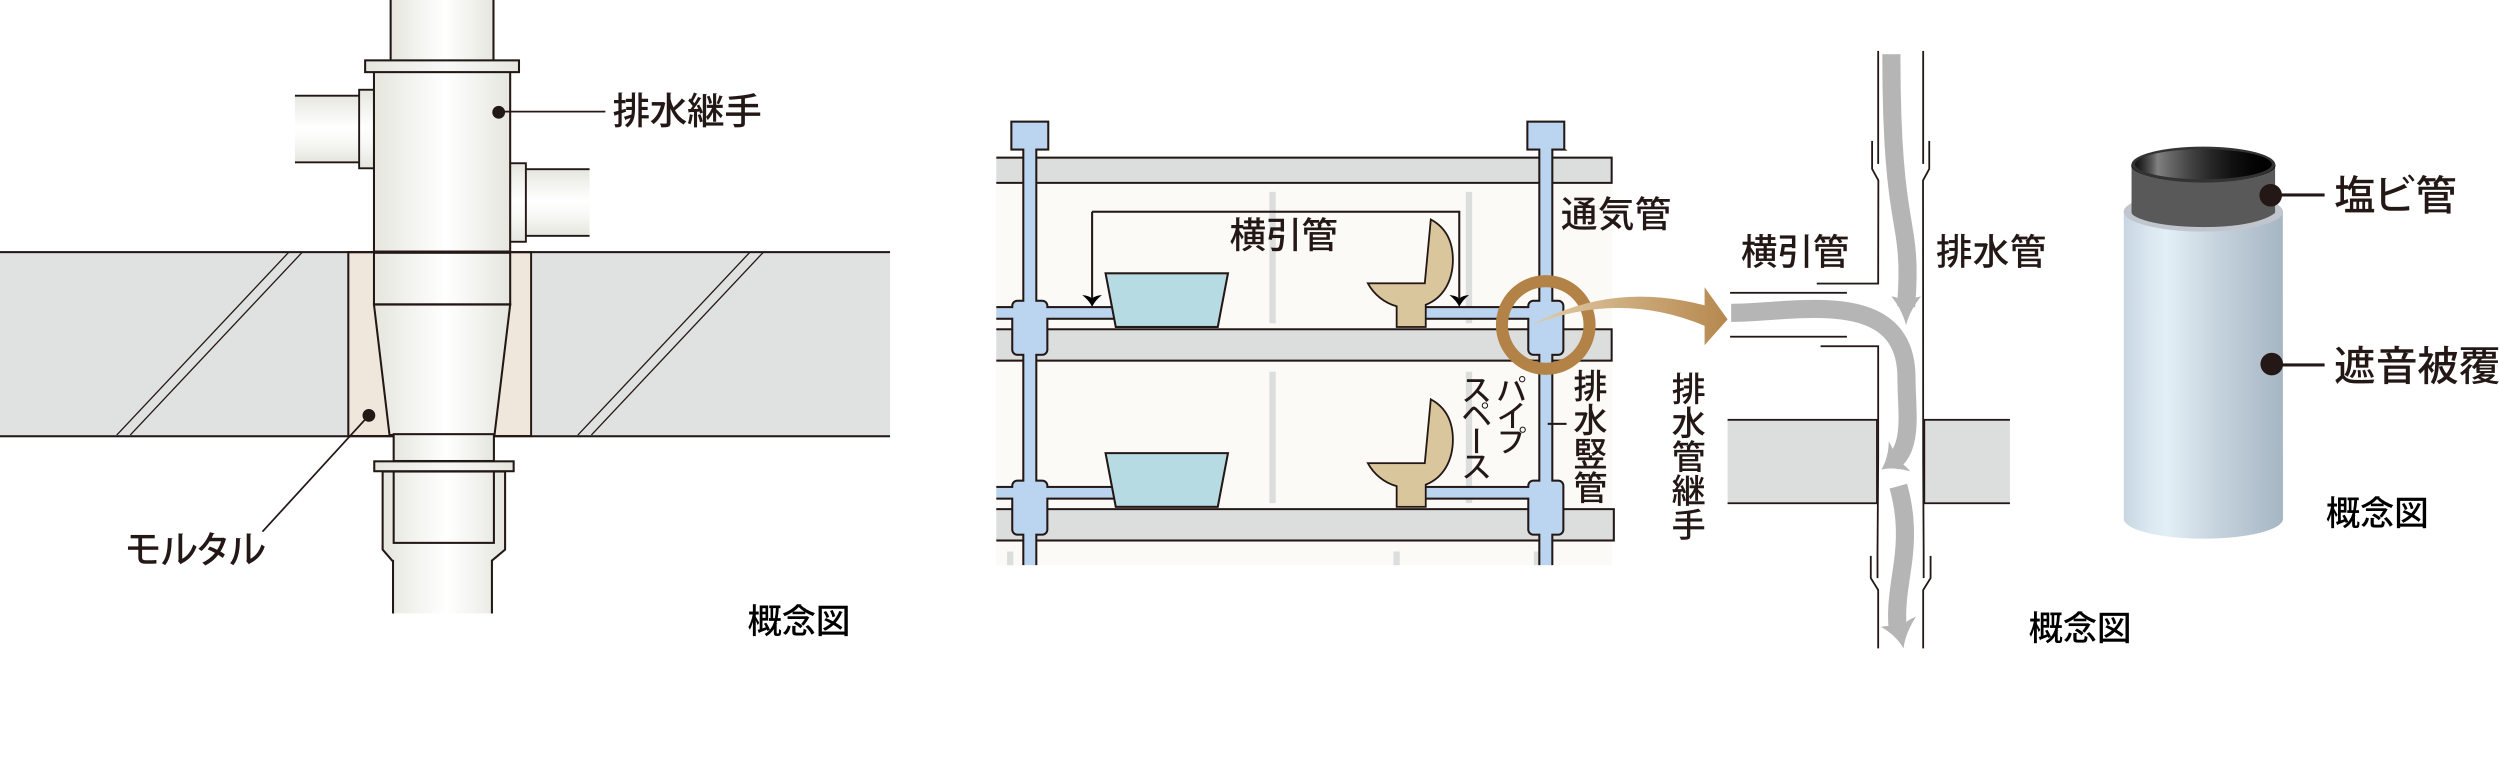 <?xml version="1.0" encoding="UTF-8"?>
<svg id="_レイヤー_2" data-name="レイヤー_2" xmlns="http://www.w3.org/2000/svg" xmlns:xlink="http://www.w3.org/1999/xlink" viewBox="0 0 255.629 78.964">
  <defs>
    <linearGradient id="linear-gradient" x1="56.58" y1="24.115" x2="56.58" y2="17.301" gradientUnits="userSpaceOnUse">
      <stop offset="0" stop-color="#e6e6df"/>
      <stop offset=".053" stop-color="#e9e9e3"/>
      <stop offset=".335" stop-color="#f9f9f7"/>
      <stop offset=".525" stop-color="#fff"/>
      <stop offset=".837" stop-color="#efefeb"/>
      <stop offset="1" stop-color="#e6e6df"/>
    </linearGradient>
    <linearGradient id="linear-gradient-2" x1="39.944" y1="3.151" x2="50.46" y2="3.151" gradientUnits="userSpaceOnUse">
      <stop offset="0" stop-color="#e6e6df"/>
      <stop offset=".525" stop-color="#fff"/>
      <stop offset="1" stop-color="#e6e6df"/>
    </linearGradient>
    <linearGradient id="linear-gradient-3" x1="52.718" y1="24.721" x2="52.718" y2="16.692" xlink:href="#linear-gradient"/>
    <linearGradient id="linear-gradient-4" x1="1168.149" y1="16.6" x2="1168.149" y2="9.786" gradientTransform="translate(1202.009) rotate(-180) scale(1 -1)" xlink:href="#linear-gradient"/>
    <linearGradient id="linear-gradient-5" x1="1164.232" y1="17.206" x2="1164.232" y2="9.178" gradientTransform="translate(1202.009) rotate(-180) scale(1 -1)" xlink:href="#linear-gradient"/>
    <linearGradient id="linear-gradient-6" x1="39.125" y1="55.462" x2="51.647" y2="55.462" xlink:href="#linear-gradient-2"/>
    <linearGradient id="linear-gradient-7" x1="38.239" y1="16.204" x2="52.167" y2="16.204" xlink:href="#linear-gradient-2"/>
    <linearGradient id="linear-gradient-8" x1="38.239" y1="28.494" x2="52.167" y2="28.494" xlink:href="#linear-gradient-2"/>
    <linearGradient id="linear-gradient-9" x1="38.239" y1="37.812" x2="52.167" y2="37.812" xlink:href="#linear-gradient-2"/>
    <linearGradient id="linear-gradient-10" x1="38.269" y1="47.678" x2="52.522" y2="47.678" gradientUnits="userSpaceOnUse">
      <stop offset="0" stop-color="#e6e6df"/>
      <stop offset=".525" stop-color="#f7f8f8"/>
      <stop offset="1" stop-color="#e6e6df"/>
    </linearGradient>
    <linearGradient id="linear-gradient-11" x1="40.253" y1="45.766" x2="50.502" y2="45.766" xlink:href="#linear-gradient-2"/>
    <linearGradient id="linear-gradient-12" x1="37.336" y1="6.774" x2="53.068" y2="6.774" xlink:href="#linear-gradient-10"/>
    <linearGradient id="linear-gradient-13" x1="-3348.888" y1="-3843.159" x2="-3331.639" y2="-3843.149" gradientTransform="translate(3708.261 4045.991) scale(1.043)" gradientUnits="userSpaceOnUse">
      <stop offset="0" stop-color="#b6c7d6"/>
      <stop offset=".084" stop-color="#c4d4e0"/>
      <stop offset=".24" stop-color="#dae7f0"/>
      <stop offset=".34" stop-color="#e3eff6"/>
      <stop offset=".646" stop-color="#c4d2dc"/>
      <stop offset="1" stop-color="#a6b6c3"/>
    </linearGradient>
    <linearGradient id="_名称未設定グラデーション_12" data-name="名称未設定グラデーション 12" x1="-3348.13" y1="-3863.679" x2="-3332.388" y2="-3863.67" gradientTransform="translate(3708.261 4045.991) scale(1.043)" gradientUnits="userSpaceOnUse">
      <stop offset="0" stop-color="#000"/>
      <stop offset=".148" stop-color="#0c0c0c"/>
      <stop offset=".26" stop-color="#1a1a1a"/>
      <stop offset=".69" stop-color="#070707"/>
      <stop offset="1" stop-color="#000"/>
    </linearGradient>
    <linearGradient id="_名称未設定グラデーション_10" data-name="名称未設定グラデーション 10" x1="-3347.775" y1="-3863.828" x2="-3332.742" y2="-3863.82" gradientTransform="translate(3708.261 4045.991) scale(1.043)" gradientUnits="userSpaceOnUse">
      <stop offset="0" stop-color="#000"/>
      <stop offset=".051" stop-color="#030303"/>
      <stop offset=".096" stop-color="#0e0e0e"/>
      <stop offset=".14" stop-color="#202020"/>
      <stop offset=".182" stop-color="#3a3a3a"/>
      <stop offset=".223" stop-color="#5a5a5a"/>
      <stop offset=".26" stop-color="gray"/>
      <stop offset=".323" stop-color="#6c6c6c"/>
      <stop offset=".466" stop-color="#454545"/>
      <stop offset=".607" stop-color="#272727"/>
      <stop offset=".745" stop-color="#111"/>
      <stop offset=".878" stop-color="#040404"/>
      <stop offset="1" stop-color="#000"/>
    </linearGradient>
    <clipPath id="clippath">
      <rect x="101.873" y="9.5" width="69.928" height="49.551" style="fill: none;"/>
    </clipPath>
    <clipPath id="clippath-1">
      <rect x="75.727" y="8.071" width="96.613" height="49.712" style="fill: none;"/>
    </clipPath>
    <linearGradient id="linear-gradient-14" x1="1960.072" y1="19.113" x2="1930.158" y2="19.113" gradientTransform="translate(1467.753 14.746) rotate(-180) scale(.668 -.92)" gradientUnits="userSpaceOnUse">
      <stop offset="0" stop-color="#dec69f"/>
      <stop offset="1" stop-color="#b28247"/>
    </linearGradient>
  </defs>
  <g id="Text">
    <g>
      <g>
        <g>
          <rect y="25.78" width="35.616" height="18.805" style="fill: #e0e1e1;"/>
          <rect x="54.492" y="25.78" width="36.517" height="18.805" style="fill: #e0e1e1;"/>
          <polyline points="60.283 24.115 52.878 24.115 52.878 17.301 60.283 17.301" style="fill: url(#linear-gradient); stroke: #231815; stroke-width: .195px;"/>
          <rect x="35.616" y="25.78" width="18.697" height="18.805" style="fill: #f0e7dc; stroke: #231815; stroke-width: .211px;"/>
          <polyline points="50.46 0 50.46 6.302 39.944 6.302 39.944 0" style="fill: url(#linear-gradient-2);"/>
          <polyline points="50.46 0 50.46 6.302 39.944 6.302 39.944 0" style="fill: none; stroke: #231815; stroke-width: .211px;"/>
          <rect x="51.664" y="16.692" width="2.107" height="8.029" style="fill: url(#linear-gradient-3); stroke: #231815; stroke-width: .195px;"/>
          <polyline points="30.158 16.6 37.564 16.6 37.564 9.786 30.158 9.786" style="fill: url(#linear-gradient-4); stroke: #231815; stroke-width: .195px;"/>
          <rect x="36.724" y="9.178" width="2.107" height="8.029" style="fill: url(#linear-gradient-5); stroke: #231815; stroke-width: .195px;"/>
          <path d="M51.647,48.197h-12.522v8.002l1.003,1.156h.059v5.373h10.115v-5.406c.195-.165,1.346-1.123,1.346-1.123v-8.002Z" style="fill: url(#linear-gradient-6);"/>
          <path d="M50.301,62.727v-5.406c.195-.165,1.346-1.123,1.346-1.123v-8.002h-12.522v8.002l1.003,1.156h.059v5.373" style="fill: none; stroke: #231815; stroke-width: .211px;"/>
          <line y1="25.78" x2="91.008" y2="25.78" style="fill: none; stroke: #231815; stroke-width: .211px;"/>
          <line y1="44.608" x2="91.008" y2="44.608" style="fill: none; stroke: #231815; stroke-width: .211px;"/>
          <line x1="11.938" y1="44.484" x2="29.492" y2="25.825" style="fill: none; stroke: #231815; stroke-width: .133px;"/>
          <line x1="13.316" y1="44.484" x2="30.872" y2="25.825" style="fill: none; stroke: #231815; stroke-width: .133px;"/>
          <line x1="59.086" y1="44.484" x2="76.643" y2="25.825" style="fill: none; stroke: #231815; stroke-width: .133px;"/>
          <line x1="60.465" y1="44.484" x2="78.02" y2="25.825" style="fill: none; stroke: #231815; stroke-width: .133px;"/>
          <rect x="38.239" y="6.687" width="13.927" height="19.035" style="fill: url(#linear-gradient-7); stroke: #231815; stroke-width: .211px;"/>
          <polygon points="52.167 31.141 38.239 31.141 38.239 25.846 46.456 25.846 52.167 25.846 52.167 31.141" style="fill: url(#linear-gradient-8); stroke: #231815; stroke-width: .211px;"/>
          <polygon points="50.563 44.484 39.828 44.484 38.239 31.141 52.167 31.141 50.563 44.484" style="fill: url(#linear-gradient-9); stroke: #231815; stroke-width: .211px;"/>
          <rect x="38.269" y="47.172" width="14.253" height="1.011" style="fill: url(#linear-gradient-10); stroke: #231815; stroke-width: .211px;"/>
          <rect x="40.253" y="44.394" width="10.249" height="2.745" style="fill: url(#linear-gradient-11); stroke: #231815; stroke-width: .211px;"/>
          <polyline points="50.502 48.184 50.502 55.51 40.253 55.51 40.253 48.184" style="fill: none; stroke: #231815; stroke-width: .211px;"/>
          <rect x="37.336" y="6.173" width="15.732" height="1.202" style="fill: url(#linear-gradient-12); stroke: #231815; stroke-width: .211px;"/>
          <g>
            <g>
              <path d="M63.972,11.117l.046.305c-.148.054-.302.104-.45.152v1.05c0,.312-.099.411-.648.404-.008-.088-.054-.24-.1-.336.081,0,.153.004.214.004.191,0,.202,0,.202-.068v-.938c-.126.038-.236.076-.332.106-.003.038-.03.058-.057.064l-.11-.4c.141-.034.312-.08.499-.134v-.771h-.454v-.331h.454v-.768l.42.02c-.004.034-.026.054-.088.061v.688h.396v.331h-.396v.68l.404-.118ZM64.606,10.099v-.648l.408.026c-.004.03-.023.05-.084.061v1.545c0,.771-.084,1.469-.774,1.946-.058-.073-.18-.188-.256-.24.305-.206.48-.458.58-.736-.18.068-.348.129-.47.175-.004.031-.022.054-.05.065l-.16-.352c.202-.053.481-.141.764-.229.026-.148.038-.305.042-.466h-.576v-.32h.576v-.499h-.606v-.328h.606ZM66.33,11.776v.328h-.709v.916h-.344v-3.57l.428.026c-.004.034-.027.054-.084.061v.562h.645v.328h-.645v.499h.603v.32h-.603v.53h.709Z" style="fill: #231815;"/>
              <path d="M67.803,10.423l.252.11c-.008.022-.027.046-.046.058-.188.961-.626,1.705-1.183,2.098-.062-.084-.206-.229-.298-.282.484-.316.862-.874,1.045-1.606h-.931v-.362h1.091l.069-.015ZM68.558,10.147c.076.294.176.576.302.84.297-.264.641-.626.858-.92l.377.286c-.019.02-.061.027-.106.023-.244.282-.656.66-.973.907.286.496.671.896,1.171,1.122-.092.072-.218.225-.282.332-.622-.328-1.049-.916-1.347-1.637v1.435c0,.438-.19.492-.938.492-.015-.111-.084-.29-.141-.4.168.007.332.011.446.011.225,0,.252,0,.252-.103v-3.079l.473.027c-.004.034-.03.057-.092.064v.599Z" style="fill: #231815;"/>
              <path d="M70.896,11.766c-.007.026-.034.042-.08.042-.038.312-.114.683-.221.907-.062-.038-.18-.091-.256-.122.1-.213.164-.576.198-.911l.358.084ZM73.956,12.513v.328h-1.755v.18h-.339v-1.515l-.275.126c-.015-.064-.038-.142-.064-.222l-.248.016v1.603h-.316v-1.58c-.18.008-.344.02-.477.023-.004.03-.035.05-.062.054l-.076-.374.26-.004c.072-.092.148-.194.225-.302-.11-.175-.298-.389-.462-.553.08-.1.13-.172.18-.24.034.03.068.064.103.099.115-.221.233-.492.306-.697l.358.148c-.012.022-.046.038-.092.038-.091.21-.244.504-.377.713.064.073.122.142.168.206.145-.225.274-.461.373-.659l.348.16c-.012.022-.046.038-.092.038-.18.309-.462.721-.717,1.045l.484-.012c-.054-.114-.114-.229-.176-.332l.26-.11c.156.256.309.584.37.801v-1.888l.427.026c-.004.03-.03.054-.088.062v2.25c.229-.206.462-.568.603-.903h-.533v-.324h.637v-1.183l.404.026c-.004.03-.03.05-.084.058v1.099h.672v.324h-.672v.118c.16.141.568.545.664.652l-.214.278c-.084-.13-.282-.374-.45-.572v.935h-.32v-.988c-.152.324-.351.638-.553.824-.031-.096-.1-.232-.153-.324v.553h1.755ZM71.576,12.513c-.035-.206-.134-.519-.229-.759l.264-.084c.103.236.206.546.244.744l-.278.099ZM72.541,9.785c.122.233.229.538.267.744l-.282.104c-.03-.206-.133-.523-.244-.756l.26-.092ZM73.925,9.885c-.012.022-.046.034-.088.034-.076.222-.214.542-.324.744l-.24-.104c.1-.217.229-.564.29-.812l.362.138Z" style="fill: #231815;"/>
              <path d="M77.733,11.494v.352h-1.567v.725c0,.404-.161.462-1.054.454-.026-.1-.091-.26-.148-.355.18.004.358.008.496.008.312,0,.332,0,.332-.11v-.721h-1.561v-.352h1.561v-.522h-1.297v-.351h1.297v-.519c-.4.042-.816.076-1.206.095-.011-.088-.057-.232-.095-.312.923-.058,1.995-.176,2.59-.366l.29.309c-.016.012-.034.016-.062.016-.011,0-.022,0-.038-.004-.278.084-.637.152-1.025.206-.016.019-.039.03-.08.034v.542h1.346v.351h-1.346v.522h1.567Z" style="fill: #231815;"/>
            </g>
            <g>
              <line x1="61.902" y1="11.412" x2="50.866" y2="11.412" style="fill: none; stroke: #231815; stroke-width: .178px;"/>
              <path d="M50.993,12.136c.362,0,.654-.291.654-.654,0-.36-.292-.656-.654-.656-.363,0-.656.295-.656.656,0,.363.292.654.656.654Z" style="fill: #231815;"/>
            </g>
          </g>
          <g>
            <g>
              <path d="M14.528,56.221v.764c0,.179.08.301.336.301h.672c.129,0,.343-.012.454-.034.003.103.007.282.011.362-.114.02-.328.026-.461.026h-.714c-.511,0-.683-.251-.683-.648v-.771h-1.057v-.351h1.057v-.824h-.782v-.347h2.461v.347h-1.294v.824h1.656v.351h-1.656Z" style="fill: #231815;"/>
              <path d="M17.65,55.046c-.004.042-.038.068-.092.076-.023,1.061-.118,1.969-.672,2.667-.084-.062-.225-.146-.331-.198.533-.606.603-1.58.61-2.579l.484.034ZM18.634,57.133c.568-.294.932-.828,1.126-1.457.08.064.248.16.339.21-.274.777-.732,1.339-1.541,1.735-.015.034-.049.064-.076.088l-.286-.344.054-.068v-2.754l.48.026c-.008.038-.034.072-.096.084v2.479Z" style="fill: #231815;"/>
              <path d="M23.143,55.111c-.008.026-.03.045-.058.057-.141.458-.328.896-.545,1.229.148.088.331.202.453.294l-.217.362c-.126-.1-.316-.226-.466-.316-.343.457-.785.819-1.327,1.087-.058-.088-.198-.226-.298-.286.519-.236.958-.58,1.297-.999-.244-.142-.496-.268-.743-.359l.209-.297c.244.087.504.202.756.335.176-.271.309-.561.408-.873h-1.171c-.233.378-.534.747-.851,1.003-.069-.068-.218-.183-.31-.24.519-.385.954-1.041,1.183-1.686l.492.114c-.016.038-.054.053-.114.053-.046.115-.126.279-.191.404h1.138l.068-.019.286.138Z" style="fill: #231815;"/>
              <path d="M24.625,55.046c-.004.042-.038.068-.092.076-.023,1.061-.118,1.969-.672,2.667-.084-.062-.225-.146-.331-.198.533-.606.603-1.58.61-2.579l.484.034ZM25.608,57.133c.568-.294.932-.828,1.126-1.457.08.064.248.16.339.21-.274.777-.732,1.339-1.541,1.735-.015.034-.049.064-.076.088l-.286-.344.054-.068v-2.754l.48.026c-.008.038-.034.072-.096.084v2.479Z" style="fill: #231815;"/>
            </g>
            <g>
              <line x1="26.837" y1="54.362" x2="37.718" y2="42.475" style="fill: none; stroke: #231815; stroke-width: .178px;"/>
              <path d="M37.718,43.129c.363,0,.656-.292.656-.654,0-.363-.292-.655-.656-.655-.363,0-.654.292-.654.655,0,.362.291.654.654.654Z" style="fill: #231815;"/>
            </g>
          </g>
        </g>
        <g>
          <path d="M233.421,26.057l.001,25.554.001-28.917.001-1.066-16.265-.01-.001,1.448-.001,28.917v1.009h.006c-.001.016-.006.032-.006.048,0,1.126,3.644,2.037,8.139,2.039,4.497.004,8.142-.904,8.143-2.029,0-.042-.007-26.952-.017-26.992Z" style="fill: url(#linear-gradient-13);"/>
          <path d="M217.917,20.789c-.488.26-.76.553-.76.858,0,1.124,3.643,2.037,8.139,2.04,4.497,0,8.141-.907,8.142-2.032.001-1.124-3.644-2.036-8.14-2.037-3.267-.004-6.088.476-7.382,1.171" style="fill: #c1c6ce;"/>
          <path d="M225.43,23.217c-5.475,0-7.505-1.1-7.474-1.466l-.005-.262.001-.389.001-1.862.001-2.286,14.679.009-.001,1.938-.001,1.862-.001.991c.008.036-1.532,1.466-7.201,1.466Z" style="fill: #595959;"/>
          <polyline points="217.951 21.592 217.952 20.621 217.953 19.219 217.954 16.951 232.633 16.96 232.633 18.882 232.632 20.282 232.631 21.751" style="fill: none;"/>
          <path d="M225.299,18.566c4.067.003,7.364-.721,7.365-1.612,0-.891-3.296-1.616-7.362-1.618-4.066-.004-7.364.718-7.364,1.609-.001.893,3.296,1.618,7.361,1.621Z" style="fill: url(#_名称未設定グラデーション_12);"/>
          <path d="M225.299,18.667c4.058.001,7.349-.818,7.349-1.832.001-1.016-3.289-1.841-7.345-1.842-4.057-.001-7.348.819-7.349,1.833-.001,1.014,3.289,1.839,7.345,1.841Z" style="fill: #333;"/>
          <path d="M225.299,18.33c3.863.001,6.995-.683,6.996-1.531.001-.848-3.131-1.535-6.993-1.538-3.863-.003-6.995.683-6.996,1.531,0,.847,3.131,1.537,6.993,1.538Z" style="fill: url(#_名称未設定グラデーション_10);"/>
          <g>
            <path d="M238.663,52.016c.084.137.304.521.354.619l-.157.237c-.039-.112-.119-.301-.196-.468v1.604h-.293v-1.461c-.088.314-.199.608-.314.801-.028-.081-.099-.199-.147-.27.189-.29.363-.828.447-1.286h-.374v-.304h.389v-.751l.366.021c-.003.028-.021.046-.073.053v.678h.297v.304h-.297v.224ZM240.801,53.609c0,.108.007.129.062.129.141,0,.154,0,.168-.108.007-.056.007-.182.011-.342.053.045.146.091.217.115-.018.412-.024.583-.308.583h-.164c-.276,0-.276-.199-.276-.397v-.308c-.178.29-.419.538-.755.727-.038-.063-.129-.168-.186-.224.214-.115.385-.255.524-.42l-.244.112c-.015-.042-.028-.091-.049-.144-.287.123-.573.238-.766.312,0,.027-.021.052-.045.06l-.137-.336c.062-.018.137-.038.213-.062v-2.436h.863v1.544h-.58v.801c.112-.039.23-.077.346-.119-.056-.126-.126-.255-.188-.363l.241-.102c.14.228.297.524.36.72.216-.259.355-.565.447-.905h-.542v-.279h.164v-1.023h-.136v-.272h1.146v.272h-.168c-.024.346-.052.691-.115,1.023h.314v.279h-.373c-.018.074-.039.15-.063.221l.095.007c-.004.028-.024.049-.077.056v.881ZM239.663,51.145h-.312v.364h.312v-.364ZM239.351,52.139h.312v-.367h-.312v.367ZM240.438,52.166h.182c.062-.325.091-.674.108-1.023h-.29v1.023Z"/>
            <path d="M242.432,51.761v-.217c-.252.164-.535.312-.818.423-.042-.076-.118-.209-.182-.275.587-.21,1.167-.598,1.447-.954l.461.018c-.007.027-.038.049-.08.056.335.356.939.678,1.457.835-.077.084-.154.21-.206.304-.252-.094-.528-.23-.786-.391v.202h-1.293ZM242.236,53.009c-.084.335-.224.667-.521.862l-.266-.195c.259-.164.416-.454.489-.762l.297.095ZM243.907,51.957l.255.149c-.014.018-.039.032-.063.035-.118.234-.346.566-.538.783-.066-.049-.178-.119-.255-.154.126-.14.263-.339.36-.517h-1.747v-.283h1.936l.053-.014ZM242.725,53.536c0,.098.024.111.179.111h.482c.129,0,.153-.049.167-.405.07.053.21.102.297.122-.038.465-.129.58-.437.58h-.549c-.377,0-.468-.094-.468-.405v-.59l.409.024c-.004.027-.025.049-.081.056v.507ZM243.624,51.495c-.224-.146-.427-.308-.569-.465-.133.154-.325.314-.546.465h1.115ZM243.225,53.2c-.129-.157-.423-.359-.675-.481l.206-.214c.252.112.553.301.696.462l-.228.233ZM244.368,53.851c-.102-.234-.363-.577-.618-.817l.272-.165c.259.234.531.56.643.801l-.297.182Z"/>
            <path d="M245.087,50.894h2.987v3.113h-.346v-.154h-2.31v.154h-.332v-3.113ZM245.419,53.536h2.31v-2.324h-2.31v2.324ZM245.848,52.159c.224.091.468.203.709.328.276-.297.5-.649.65-1.052l.37.112c-.011.024-.042.042-.091.038-.164.398-.385.752-.65,1.052.27.154.518.318.682.462l-.202.258c-.165-.15-.42-.324-.703-.496-.255.241-.548.438-.877.595-.042-.066-.133-.192-.195-.252.29-.129.556-.297.79-.5-.221-.122-.451-.234-.664-.321l.182-.224ZM245.851,51.435c.133.186.272.434.322.598l-.27.122c-.045-.167-.175-.422-.301-.614l.248-.105ZM246.526,51.331c.115.203.228.469.259.643l-.279.102c-.028-.175-.13-.447-.241-.653l.262-.091Z"/>
          </g>
          <g>
            <path d="M240.058,20.35l.067.348c-.403.168-.822.34-1.096.445-.004.038-.029.062-.059.075l-.185-.444c.147-.042.327-.101.524-.168v-1.293h-.437v-.377h.437v-.982l.462.029c-.004.034-.029.055-.093.063v.89h.399v.163c.251-.298.461-.747.583-1.2l.466.131c-.013.033-.046.046-.101.046-.029.101-.067.205-.105.307h1.775v.348h-1.931c-.046.093-.097.185-.146.272h1.712v1.05h-1.838v-.86c-.075.104-.155.201-.235.285-.046-.046-.113-.109-.18-.168v.004h-.399v1.167l.378-.13ZM242.513,21.356h.247v.361h-2.962v-.361h.486v-1.054h2.229v1.054ZM240.625,20.626v.73h.319v-.73h-.319ZM240.86,19.309v.437h1.087v-.437h-1.087ZM241.552,20.626h-.327v.73h.327v-.73ZM242.161,20.626h-.327v.73h.327v-.73Z" style="fill: #231815;"/>
            <path d="M245.434,21.15c.192-.004.654-.029.906-.075.004.139.013.29.017.424-.252.033-.692.051-.886.051h-.994c-.684,0-1.003-.29-1.003-.924v-2.441l.541.029c-.004.042-.037.075-.121.088v1.301c.592-.188,1.431-.517,1.951-.802l.289.398c-.017.013-.037.018-.062.018-.021,0-.042-.005-.063-.013-.453.227-1.396.587-2.114.793v.634c0,.386.185.52.592.52h.948ZM245.845,18.05c.176.164.382.424.495.6l-.21.155c-.104-.176-.323-.457-.482-.604l.197-.151ZM246.395,17.823c.181.164.39.415.499.592l-.205.155c-.109-.172-.332-.44-.487-.592l.193-.155Z" style="fill: #231815;"/>
            <path d="M251.039,18.222v.323h-.835c.088.113.168.23.21.323l-.369.109c-.046-.113-.159-.29-.272-.433h-.311c-.071.093-.151.181-.231.256l.139.009c-.004.033-.029.059-.097.067v.218h1.649v.818h-.391v-.508h-2.857v.508h-.373v-.818h1.59v-.314h.017l-.117-.059c.067-.051.135-.109.201-.177h-.671c.071.117.134.239.163.327l-.356.105c-.038-.113-.117-.286-.201-.433h-.139c-.113.159-.239.311-.36.424-.076-.062-.215-.155-.303-.201.239-.206.475-.55.613-.882l.428.139c-.013.025-.046.042-.097.038-.025.055-.051.104-.08.159h1.045v.277c.164-.177.303-.395.391-.613l.44.126c-.013.034-.046.047-.097.047-.025.054-.055.108-.084.163h1.355ZM248.311,20.521v.252h2.262v1.065h-.398v-.126h-1.863v.135h-.378v-2.22h2.346v.894h-1.968ZM249.881,19.926h-1.569v.302h1.569v-.302ZM250.175,21.071h-1.863v.34h1.863v-.34Z" style="fill: #231815;"/>
          </g>
          <g>
            <path d="M239.703,37.011v1.368c.289.47.831.47,1.628.47.491,0,1.078-.013,1.447-.038-.042.088-.101.261-.121.374-.319.012-.81.021-1.255.021-.932,0-1.465,0-1.858-.504-.173.177-.353.349-.504.487.004.038-.009.059-.042.075l-.206-.402c.164-.122.361-.281.542-.449v-1.032h-.491v-.369h.86ZM239.157,35.445c.239.201.512.491.63.701l-.336.227c-.109-.21-.369-.517-.608-.73l.314-.197ZM240.903,36.851h-.433c-.013.532-.092,1.204-.432,1.67-.063-.063-.223-.168-.307-.206.344-.474.378-1.137.378-1.628v-.91h1.069v-.433l.482.029c-.004.033-.033.059-.096.067v.336h1.111v.327h-2.207v.432h.433v-.407l.444.03c-.004.033-.029.054-.092.066v.311h.554v-.407l.457.03c-.004.033-.029.054-.097.066v.311h.504v.315h-.504v.742h-1.267v-.742ZM240.945,37.875c-.076.289-.197.596-.42.78l-.272-.168c.205-.159.34-.444.407-.709l.285.097ZM241.36,37.846c.038.23.059.537.055.734l-.302.017c.004-.042.004-.092.004-.146,0-.181-.017-.407-.046-.592l.289-.013ZM241.809,36.851h-.554v.44h.554v-.44ZM241.826,37.816c.097.227.185.524.219.718l-.29.075c-.029-.197-.117-.499-.201-.726l.272-.067ZM242.443,38.635c-.067-.219-.239-.546-.398-.785l.272-.104c.172.234.344.554.419.764l-.293.126Z" style="fill: #231815;"/>
            <path d="M246.289,36.154c-.017.029-.051.047-.105.047-.066.15-.167.352-.26.512h1.065v.356h-3.835v-.356h1.045c-.029-.168-.122-.398-.223-.579l.307-.063h-.869v-.356h1.436v-.365l.521.029c-.004.034-.034.059-.101.071v.265h1.493v.356h-.764l.29.084ZM243.8,39.28v-1.904h2.609v1.896h-.411v-.143h-1.809v.15h-.39ZM245.999,37.711h-1.809v.378h1.809v-.378ZM244.19,38.794h1.809v-.395h-1.809v.395ZM245.688,36.713c-.059-.021-.113-.038-.163-.055.088-.164.188-.398.252-.588h-1.402c.109.181.206.42.235.584l-.243.059h1.321Z" style="fill: #231815;"/>
            <path d="M250.845,36.998l.252.097c-.004.025-.025.042-.042.059-.117.533-.335.978-.621,1.33.239.206.524.361.856.457-.088.08-.206.239-.265.349-.336-.117-.621-.294-.864-.517-.23.215-.491.383-.776.508-.05-.101-.155-.251-.234-.327.272-.104.524-.26.746-.466-.222-.281-.395-.612-.52-.985l.34-.089c.101.294.247.562.436.789.189-.239.341-.521.445-.839h-1.226c-.029.629-.143,1.401-.512,1.938-.067-.067-.227-.185-.314-.227.377-.546.444-1.305.457-1.901-.021.013-.046.018-.075.013-.071.105-.197.261-.303.382.109.13.206.252.248.303l-.23.269c-.076-.126-.227-.34-.365-.529v1.67h-.378v-1.498c-.146.173-.302.328-.453.453-.038-.101-.135-.289-.193-.356.407-.306.823-.848,1.066-1.397h-.948v-.356h.52v-.755l.475.029c-.004.033-.033.055-.097.067v.658h.248l.062-.021.252.15c-.013.021-.038.038-.062.047-.109.306-.265.616-.449.906.042.046.092.101.143.163.101-.134.21-.302.272-.424l.269.206v-1.167h.906v-.633l.487.029c-.005.033-.034.059-.101.066v.537h.726l.223.009-.013.067c-.055.276-.151.621-.239.843l-.34-.071c.042-.126.088-.306.13-.486h-.486v.667h.482l.066-.017ZM249.382,37.015h.528v-.667h-.528v.667Z" style="fill: #231815;"/>
            <path d="M252.099,38.122c-.113.097-.23.189-.348.265-.051-.071-.155-.192-.219-.256.357-.218.734-.583.915-.902l.398.143c-.017.034-.059.042-.096.038-.084.126-.193.26-.315.395l.109.025c-.009.033-.033.055-.093.062v1.389h-.353v-1.158ZM254.89,38.269l.227.104c-.004.021-.025.038-.038.047-.139.18-.327.327-.554.444.302.067.643.113.986.135-.071.071-.151.196-.193.285-.428-.042-.843-.122-1.204-.248-.361.122-.772.193-1.191.239-.029-.08-.097-.193-.151-.26.331-.025.659-.071.957-.143-.126-.063-.239-.135-.34-.215-.122.063-.252.118-.387.168-.05-.062-.146-.168-.21-.218.345-.117.676-.285.895-.475h-.471v-.596c-.071.08-.143.151-.214.214-.059-.062-.176-.168-.251-.222.238-.193.474-.513.629-.848h-.802l.185.066c-.012.025-.046.038-.096.038-.189.23-.546.537-.865.722-.054-.075-.167-.188-.234-.247.265-.147.554-.369.729-.579h-.415v-.718h.952v-.177h-1.212v-.276h3.818v.276h-1.251v.177h1.012v.718h-1.376l.012.004c-.017.038-.054.046-.096.038-.018.042-.038.079-.06.121h1.737v.269h-1.888c-.029.051-.063.097-.093.143h1.666v.877h-.939c-.018.021-.051.029-.089.029-.033.038-.071.08-.117.118h.868l.063-.013ZM252.243,36.218v.218h.591v-.218h-.591ZM253.191,35.789v.177h.625v-.177h-.625ZM253.191,36.435h.625v-.218h-.625v.218ZM253.548,37.455v.147h1.213v-.147h-1.213ZM253.548,37.787v.15h1.213v-.15h-1.213ZM253.644,38.517c.126.093.285.168.474.235.168-.067.315-.143.437-.235h-.91ZM254.823,36.218h-.634v.218h.634v-.218Z" style="fill: #231815;"/>
          </g>
          <line x1="232.394" y1="19.936" x2="237.694" y2="19.936" style="fill: none; stroke: #231815; stroke-width: .315px;"/>
          <line x1="232.394" y1="37.316" x2="237.694" y2="37.316" style="fill: none; stroke: #231815; stroke-width: .315px;"/>
          <path d="M232.287,38.383c.64,0,1.157-.518,1.157-1.153,0-.638-.517-1.158-1.157-1.158-.637,0-1.154.519-1.154,1.158,0,.635.517,1.153,1.154,1.153Z" style="fill: #231815;"/>
          <path d="M232.184,21.123c.637,0,1.153-.518,1.153-1.155,0-.642-.517-1.156-1.153-1.156-.639,0-1.157.514-1.157,1.156,0,.637.518,1.155,1.157,1.155Z" style="fill: #231815;"/>
        </g>
        <g>
          <path d="M179.009,25.272c.104.134.382.545.44.642l-.188.274c-.049-.119-.156-.319-.252-.497v1.698h-.327v-1.598c-.114.359-.259.693-.411.908-.037-.093-.115-.23-.171-.308.227-.312.445-.872.557-1.357h-.475v-.326h.5v-.79l.412.022c-.004.029-.029.052-.085.06v.708h.411v.155h.489v-.329h-.415v-.286h.415v-.33l.412.026c-.004.029-.03.048-.086.06v.244h.52v-.33l.415.026c-.004.029-.025.048-.085.06v.244h.448v.286h-.448v.329h.537v.293h-.964v.237h.831v1.287h-1.95v-1.287h.793v-.237h-.964v-.122h-.359v.237ZM180.336,26.923c-.012.015-.037.021-.066.025-.16.152-.482.345-.746.453-.052-.071-.155-.171-.233-.234.264-.1.578-.289.734-.438l.312.193ZM179.846,25.647v.271h.485v-.271h-.485ZM179.846,26.155v.274h.485v-.274h-.485ZM180.235,24.535v.329h.52v-.329h-.52ZM181.166,25.647h-.508v.271h.508v-.271ZM181.166,26.43v-.274h-.508v.274h.508ZM181.378,27.401c-.148-.13-.456-.33-.693-.468l.252-.189c.233.123.545.312.708.441l-.267.216Z" style="fill: #231815;"/>
          <path d="M183.313,25.718l.077-.008.208.037c0,.029-.008.074-.015.107-.067.887-.134,1.25-.268,1.391-.126.138-.267.145-.545.145-.122,0-.263-.004-.407-.011-.012-.107-.06-.264-.13-.363.248.021.508.025.604.025.081,0,.126-.007.174-.041.085-.073.145-.345.193-.952h-.831c-.015.066-.026.126-.037.182l-.353-.056c.074-.323.16-.827.208-1.224h1.038v-.553h-1.234v-.326h1.583v1.305h-.349v-.096h-.73c-.022.145-.044.296-.07.438h.883ZM184.54,23.964l.441.025c-.004.034-.025.053-.085.063v3.337h-.356v-3.426Z" style="fill: #231815;"/>
          <path d="M188.936,24.193v.286h-.737c.077.1.147.203.185.285l-.326.097c-.04-.101-.141-.256-.24-.382h-.274c-.063.081-.134.159-.204.226l.122.008c-.004.029-.026.052-.085.06v.192h1.457v.723h-.345v-.448h-2.525v.448h-.33v-.723h1.405v-.278h.015l-.104-.052c.06-.045.119-.097.178-.155h-.593c.062.104.118.211.145.289l-.315.093c-.033-.101-.104-.253-.178-.382h-.122c-.101.141-.212.274-.319.374-.066-.056-.189-.137-.267-.178.211-.182.419-.486.541-.779l.378.123c-.011.022-.04.037-.085.033-.022.048-.045.093-.07.141h.923v.245c.145-.156.268-.349.345-.542l.39.111c-.011.03-.041.041-.085.041-.022.048-.049.097-.074.145h1.197ZM186.526,26.226v.223h1.999v.941h-.353v-.111h-1.646v.119h-.333v-1.962h2.072v.79h-1.739ZM187.913,25.699h-1.387v.267h1.387v-.267ZM188.173,26.711h-1.646v.301h1.646v-.301Z" style="fill: #231815;"/>
        </g>
        <g>
          <path d="M199.256,25.536l.044.296c-.145.053-.292.101-.438.148v1.02c0,.305-.096.401-.63.394-.008-.085-.052-.233-.097-.326.078,0,.148.004.208.004.186,0,.196,0,.196-.067v-.912c-.122.037-.229.074-.322.104-.004.037-.03.055-.056.062l-.107-.39c.137-.033.304-.077.485-.129v-.749h-.441v-.323h.441v-.745l.408.019c-.004.033-.026.052-.086.06v.667h.386v.323h-.386v.659l.394-.114ZM199.871,24.546v-.631l.396.026c-.003.029-.021.048-.081.06v1.502c0,.748-.082,1.427-.753,1.891-.056-.07-.174-.182-.248-.233.297-.2.467-.445.563-.716-.175.066-.338.126-.456.171-.004.029-.022.052-.048.062l-.156-.341c.196-.052.467-.138.741-.223.026-.145.037-.297.041-.452h-.56v-.312h.56v-.486h-.59v-.318h.59ZM201.547,26.178v.318h-.689v.89h-.334v-3.471l.416.026c-.004.033-.026.052-.082.06v.545h.627v.318h-.627v.486h.586v.312h-.586v.516h.689Z" style="fill: #231815;"/>
          <path d="M203.041,24.861l.244.107c-.007.022-.025.044-.044.056-.182.935-.608,1.657-1.149,2.039-.06-.082-.2-.223-.289-.274.471-.308.838-.849,1.016-1.561h-.904v-.353h1.061l.066-.015ZM203.775,24.594c.074.286.17.561.293.816.289-.256.623-.608.834-.894l.367.277c-.019.019-.06.026-.104.022-.238.274-.639.642-.946.883.278.481.653.871,1.139,1.09-.089.07-.211.219-.274.322-.604-.318-1.02-.89-1.309-1.591v1.395c0,.427-.186.479-.912.479-.016-.107-.082-.282-.138-.39.163.008.322.012.434.012.219,0,.245,0,.245-.101v-2.992l.46.026c-.004.033-.03.056-.089.062v.582Z" style="fill: #231815;"/>
          <path d="M209.084,24.193v.286h-.737c.077.1.147.203.185.285l-.326.097c-.04-.101-.141-.256-.24-.382h-.274c-.063.081-.134.159-.204.226l.122.008c-.004.029-.026.052-.085.06v.192h1.457v.723h-.345v-.448h-2.525v.448h-.33v-.723h1.405v-.278h.015l-.104-.052c.06-.045.119-.097.178-.155h-.593c.062.104.118.211.145.289l-.315.093c-.033-.101-.104-.253-.178-.382h-.122c-.101.141-.212.274-.319.374-.066-.056-.189-.137-.267-.178.211-.182.419-.486.541-.779l.378.123c-.011.022-.04.037-.085.033-.022.048-.045.093-.07.141h.923v.245c.145-.156.268-.349.345-.542l.39.111c-.011.03-.041.041-.085.041-.022.048-.049.097-.074.145h1.197ZM206.674,26.226v.223h1.999v.941h-.353v-.111h-1.646v.119h-.334v-1.962h2.073v.79h-1.739ZM208.06,25.699h-1.387v.267h1.387v-.267ZM208.32,26.711h-1.646v.301h1.646v-.301Z" style="fill: #231815;"/>
        </g>
        <polyline points="176.648 51.457 191.926 51.457 191.926 42.928 176.648 42.928" style="fill: #dcdddd; stroke: #231815; stroke-width: .185px;"/>
        <polyline points="205.52 42.928 196.761 42.928 196.761 51.457 205.52 51.457" style="fill: #dcdddd; stroke: #231815; stroke-width: .185px;"/>
        <line x1="196.648" y1="5.206" x2="196.648" y2="16.761" style="fill: none; stroke: #231815; stroke-width: .185px;"/>
        <line x1="192.047" y1="5.206" x2="192.047" y2="16.761" style="fill: none; stroke: #231815; stroke-width: .185px;"/>
        <polyline points="196.648 66.3 196.648 60.332 197.405 59.11 197.405 56.838" style="fill: none; stroke: #231815; stroke-width: .185px;"/>
        <polyline points="192.047 66.3 192.047 60.332 191.291 59.11 191.291 56.838" style="fill: none; stroke: #231815; stroke-width: .185px;"/>
        <polyline points="191.977 59.11 191.977 56.588 192.047 46.913 192.047 35.402 186.158 35.402" style="fill: none; stroke: #231815; stroke-width: .185px;"/>
        <polyline points="197.269 14.408 197.269 17.27 196.634 18.444 196.648 46.913 196.697 56.588 196.697 59.11" style="fill: none; stroke: #231815; stroke-width: .185px;"/>
        <polyline points="191.425 14.408 191.425 17.27 192.064 18.444 192.047 28.996 185.765 28.996" style="fill: none; stroke: #231815; stroke-width: .185px;"/>
        <line x1="188.85" y1="29.94" x2="176.902" y2="29.94" style="fill: none; stroke: #231815; stroke-width: .185px;"/>
        <line x1="188.85" y1="34.429" x2="176.902" y2="34.429" style="fill: none; stroke: #231815; stroke-width: .185px;"/>
        <g>
          <path d="M193.395,5.544c0,19.207,2.259,16.238,1.505,25.804" style="fill: none; stroke: #b5b5b6; stroke-width: 1.854px;"/>
          <path d="M194.9,31.15c-.353-.552-1.038-.816-1.516-.839.644.76,1.2,1.747,1.516,2.942.3-1.195.894-2.139,1.516-2.942-.511.066-1.135.264-1.516.839Z" style="fill: #b5b5b6;"/>
        </g>
        <g>
          <path d="M177.014,31.994c6.339,0,17.925-2.88,17.925,6.663,0,3.209.736,7.03-1.438,8.6" style="fill: none; stroke: #b5b5b6; stroke-width: 1.854px;"/>
          <path d="M193.703,47.05c.098-.603-.24-1.418-.574-1.912-.013.998-.232,2.014-.76,2.881.977-.247,2.006-.078,2.97.178-.415-.486-.995-1.021-1.636-1.147Z" style="fill: #b5b5b6;"/>
        </g>
        <g>
          <path d="M194.108,49.709c1.796,6.501-.594,9.862-.041,14.84" style="fill: none; stroke: #b5b5b6; stroke-width: 1.854px;"/>
          <path d="M194.269,64.354c-.509-.391-1.37-.399-1.935-.25.89.479,1.725,1.201,2.305,2.197.142-1.212.679-2.292,1.27-3.254-.593.237-1.292.642-1.641,1.307Z" style="fill: #b5b5b6;"/>
        </g>
        <g>
          <path d="M172.146,39.601l.042.276c-.135.049-.273.094-.409.139v.953c0,.284-.09.374-.589.367-.007-.08-.048-.219-.09-.305.073,0,.139.003.194.003.173,0,.184,0,.184-.062v-.852c-.114.034-.215.069-.302.097-.003.035-.027.052-.052.059l-.101-.363c.128-.031.284-.073.454-.121v-.7h-.412v-.301h.412v-.696l.381.018c-.004.03-.024.048-.08.055v.624h.36v.301h-.36v.617l.367-.107ZM172.721,38.677v-.589l.371.024c-.004.027-.021.045-.076.055v1.403c0,.699-.076,1.333-.703,1.767-.053-.066-.163-.17-.232-.219.277-.187.437-.415.526-.668-.163.062-.315.117-.426.159-.004.027-.021.048-.045.059l-.146-.318c.184-.049.437-.128.692-.208.024-.135.035-.277.038-.423h-.522v-.291h.522v-.453h-.551v-.298h.551ZM174.287,40.2v.298h-.644v.832h-.312v-3.242l.389.024c-.004.03-.024.048-.076.055v.51h.585v.298h-.585v.453h.547v.291h-.547v.481h.644Z" style="fill: #231815;"/>
          <path d="M172.164,42.435l.229.101c-.007.021-.024.042-.041.052-.17.873-.568,1.549-1.074,1.905-.056-.076-.187-.208-.271-.256.44-.288.783-.794.949-1.459h-.845v-.329h.99l.062-.014ZM172.849,42.186c.069.267.16.522.274.762.27-.239.581-.568.779-.835l.343.26c-.018.018-.056.024-.098.021-.221.256-.596.599-.883.824.26.45.609.813,1.063,1.019-.083.065-.197.204-.257.301-.564-.298-.952-.831-1.223-1.486v1.303c0,.398-.173.447-.852.447-.014-.101-.076-.264-.128-.364.152.007.301.011.405.011.204,0,.229,0,.229-.094v-2.795l.43.024c-.004.031-.028.052-.084.059v.544Z" style="fill: #231815;"/>
          <path d="M174.273,45.278v.267h-.689c.073.094.139.19.174.267l-.305.09c-.038-.094-.132-.239-.226-.356h-.256c-.06.076-.125.148-.191.211l.115.007c-.004.028-.024.049-.08.056v.18h1.361v.676h-.322v-.419h-2.358v.419h-.309v-.676h1.312v-.26h.014l-.097-.048c.056-.042.111-.09.166-.146h-.554c.059.097.11.197.135.27l-.294.087c-.031-.094-.098-.235-.167-.356h-.114c-.093.132-.197.256-.298.35-.062-.052-.177-.128-.249-.166.197-.17.392-.454.506-.728l.354.114c-.011.021-.038.034-.08.031-.021.045-.042.087-.065.132h.862v.229c.135-.146.249-.326.322-.506l.363.104c-.011.028-.038.038-.08.038-.021.046-.045.091-.068.136h1.118ZM172.022,47.176v.208h1.866v.88h-.328v-.104h-1.538v.11h-.312v-1.832h1.936v.737h-1.624ZM173.317,46.685h-1.295v.249h1.295v-.249ZM173.56,47.63h-1.538v.28h1.538v-.28Z" style="fill: #231815;"/>
          <path d="M171.512,50.586c-.007.023-.031.038-.072.038-.035.284-.104.62-.201.824-.056-.035-.163-.083-.232-.111.091-.193.149-.522.181-.827l.325.076ZM174.291,51.265v.298h-1.594v.163h-.308v-1.376l-.25.115c-.014-.06-.034-.129-.059-.201l-.226.014v1.455h-.287v-1.435c-.163.007-.312.018-.433.021-.004.027-.031.045-.056.048l-.069-.339.235-.004c.066-.083.136-.177.204-.273-.1-.159-.27-.354-.419-.502.073-.091.118-.156.163-.219.031.027.062.059.094.09.104-.2.211-.446.277-.634l.325.136c-.011.021-.042.034-.083.034-.083.19-.222.457-.343.647.059.066.11.129.152.188.132-.204.249-.419.339-.6l.315.146c-.011.021-.041.035-.083.035-.163.28-.419.654-.651.949l.44-.011c-.049-.104-.104-.208-.16-.302l.236-.101c.142.232.28.53.336.728v-1.714l.388.023c-.004.028-.027.049-.08.056v2.044c.208-.188.42-.517.548-.821h-.485v-.294h.579v-1.074l.366.024c-.003.027-.027.045-.076.052v.998h.61v.294h-.61v.107c.146.128.517.495.604.593l-.194.253c-.076-.118-.256-.34-.409-.52v.849h-.29v-.897c-.139.294-.319.578-.503.748-.027-.087-.09-.211-.139-.294v.502h1.594ZM172.13,51.265c-.031-.188-.121-.472-.208-.689l.239-.076c.093.215.187.495.222.676l-.253.09ZM173.006,48.788c.111.211.208.488.242.675l-.256.094c-.028-.187-.121-.475-.222-.686l.235-.083ZM174.263,48.878c-.011.021-.042.031-.08.031-.069.201-.194.492-.295.676l-.218-.094c.09-.197.208-.513.264-.738l.329.125Z" style="fill: #231815;"/>
          <path d="M174.259,53.805v.318h-1.424v.658c0,.367-.146.419-.956.412-.024-.09-.083-.235-.135-.322.163.004.325.007.45.007.284,0,.302,0,.302-.1v-.655h-1.417v-.318h1.417v-.475h-1.178v-.318h1.178v-.472c-.364.038-.741.069-1.095.087-.011-.08-.052-.211-.087-.284.839-.052,1.812-.159,2.352-.332l.264.28c-.014.01-.031.014-.056.014-.01,0-.021,0-.034-.004-.253.077-.579.139-.932.188-.014.018-.035.027-.073.031v.492h1.223v.318h-1.223v.475h1.424Z" style="fill: #231815;"/>
        </g>
        <g style="clip-path: url(#clippath);">
          <g>
            <path d="M133.873,65.08l.035.237c-.115.041-.233.079-.349.118v.813c0,.243-.077.32-.504.314-.006-.068-.041-.187-.077-.261.062,0,.119.003.166.003.148,0,.157,0,.157-.053v-.729c-.098.029-.184.059-.258.083-.003.029-.023.044-.044.05l-.086-.311c.109-.026.242-.062.388-.104v-.598h-.353v-.258h.353v-.595l.325.015c-.003.026-.021.041-.067.047v.533h.308v.258h-.308v.526l.313-.092ZM134.364,64.29v-.504l.316.021c-.003.023-.018.038-.064.047v1.199c0,.598-.065,1.14-.602,1.51-.044-.057-.139-.146-.198-.187.237-.16.373-.355.45-.571-.139.053-.27.101-.364.136-.003.023-.018.042-.038.051l-.124-.272c.156-.042.372-.109.592-.178.021-.115.029-.236.032-.361h-.447v-.248h.447v-.389h-.471v-.254h.471ZM135.702,65.593v.254h-.551v.711h-.266v-2.771l.331.021c-.003.026-.021.041-.065.047v.436h.501v.254h-.501v.389h.468v.248h-.468v.412h.551Z" style="fill: #231815;"/>
            <path d="M136.901,64.541l.195.086c-.006.019-.021.036-.035.045-.146.746-.485,1.323-.918,1.628-.047-.065-.16-.178-.23-.219.376-.246.669-.678.811-1.246h-.722v-.281h.847l.053-.013ZM137.487,64.328c.06.229.137.447.234.651.23-.204.497-.485.666-.713l.293.222c-.015.015-.048.021-.083.018-.189.219-.509.512-.755.704.222.386.521.696.909.871-.071.056-.169.175-.22.257-.482-.254-.813-.71-1.045-1.27v1.113c0,.34-.147.382-.728.382-.013-.086-.065-.226-.11-.311.131.006.258.009.347.009.175,0,.195,0,.195-.08v-2.389l.367.021c-.003.026-.023.044-.071.05v.465Z" style="fill: #231815;"/>
            <path d="M141.732,64.009v.228h-.589c.062.08.118.163.147.229l-.26.076c-.033-.079-.112-.204-.192-.305h-.22c-.05.065-.106.128-.162.181l.098.006c-.003.023-.021.042-.068.048v.153h1.163v.577h-.275v-.357h-2.016v.357h-.264v-.577h1.122v-.222h.012l-.083-.041c.048-.036.095-.077.143-.125h-.474c.05.083.095.169.115.231l-.252.073c-.026-.079-.082-.201-.142-.305h-.098c-.08.112-.169.22-.255.299-.053-.044-.15-.109-.213-.142.169-.146.334-.388.433-.622l.302.098c-.009.019-.033.03-.068.027-.018.038-.035.073-.057.112h.737v.195c.115-.124.213-.278.275-.433l.311.089c-.009.023-.032.033-.067.033-.019.038-.039.076-.06.115h.956ZM139.808,65.631v.178h1.596v.752h-.281v-.089h-1.314v.095h-.267v-1.566h1.654v.631h-1.388ZM140.916,65.21h-1.107v.214h1.107v-.214ZM141.123,66.018h-1.314v.24h1.314v-.24Z" style="fill: #231815;"/>
            <path d="M142.947,65.889c-.013.018-.042.029-.074.023-.181.207-.453.438-.688.592-.059-.056-.165-.139-.233-.184.237-.133.503-.361.666-.568l.329.137ZM144.007,64.92c.254.205.571.504.725.708l-.251.169c-.045-.062-.104-.137-.172-.214-.275.01-.557.019-.829.024v.953h-.296v-.944l-1.045.023c-.009.023-.032.038-.057.041l-.104-.322c.187,0,.412,0,.663-.003.077-.054.157-.115.237-.181-.169-.157-.436-.353-.66-.485l.195-.178.175.104c.112-.109.23-.242.331-.37-.264.018-.526.027-.778.033-.006-.074-.041-.189-.068-.255.791-.018,1.711-.089,2.247-.198l.21.248c-.012.007-.026.013-.041.013-.012,0-.021-.003-.033-.006-.316.059-.733.109-1.175.142l.065.035c-.015.019-.045.027-.08.024-.118.145-.299.334-.459.479.109.077.213.156.293.23.264-.228.521-.479.705-.698l.305.178c-.015.018-.048.023-.086.023-.255.27-.625.598-.959.858.322-.003.669-.009,1.009-.012-.101-.098-.201-.192-.299-.272l.231-.148ZM144.447,66.504c-.147-.169-.465-.429-.716-.609.095-.065.163-.112.23-.157.249.169.571.417.734.586l-.249.181Z" style="fill: #231815;"/>
            <path d="M145.412,65.583c-.009.027-.032.036-.064.033-.033.248-.098.532-.184.707-.054-.032-.143-.074-.201-.098.08-.166.133-.447.165-.707l.284.064ZM146.013,65.459c-.012-.044-.03-.095-.051-.15l-.242.015v1.24h-.249v-1.226c-.151.006-.287.015-.396.018-.006.026-.029.038-.051.041l-.059-.29.222-.003c.057-.064.112-.142.169-.222-.089-.13-.243-.296-.373-.417l.136-.189.077.067c.095-.171.198-.388.258-.553l.287.118c-.009.021-.035.029-.071.029-.077.166-.207.396-.313.562.056.06.106.118.145.172.122-.184.234-.376.314-.536l.278.127c-.012.019-.039.03-.074.03-.146.239-.37.56-.574.808l.42-.009c-.044-.089-.095-.178-.145-.257.187-.08.198-.086.21-.089.127.192.261.443.305.609l-.222.104ZM146.008,65.507c.08.174.159.399.192.55-.062.021-.125.045-.226.08-.026-.15-.106-.385-.181-.562l.214-.067ZM146.803,65.347c-.003.023-.023.038-.06.044-.044.56-.219.963-.612,1.167-.038-.051-.13-.143-.189-.184.367-.172.512-.533.536-1.054l.325.026ZM146.179,64.979l.216-.006c.074-.157.153-.367.207-.545h-.497v-.254h.678v-.385l.353.018c-.003.026-.021.041-.068.05v.317h.695v.254h-.847l.045.015c-.009.021-.036.033-.074.033-.054.142-.133.328-.213.488.195-.006.405-.015.618-.023-.067-.095-.142-.187-.21-.27l.21-.121c.184.201.394.479.479.663-.062.035-.127.073-.228.139-.023-.054-.06-.118-.101-.187-.421.026-.847.051-1.131.065-.006.026-.026.038-.051.044l-.082-.296ZM147.274,66.187c0,.08.009.092.06.092h.147c.051,0,.062-.048.068-.364.054.047.163.089.233.106-.023.396-.088.5-.274.5h-.22c-.225,0-.275-.079-.275-.331v-.892l.326.019c-.003.023-.021.041-.065.047v.823Z" style="fill: #231815;"/>
            <path d="M148.915,64.417c-.118,0-.198-.089-.198-.198,0-.115.083-.201.201-.201s.198.086.198.201c0,.109-.077.198-.201.198ZM149.087,66.3h-.344v-1.634h.344v1.634Z" style="fill: #231815;"/>
            <path d="M151.822,66.3h-.338v-.933c0-.272-.089-.453-.296-.453-.156,0-.316.143-.316.379v1.007h-.338v-.982c0-.229-.086-.403-.284-.403-.153,0-.328.14-.328.397v.988h-.338v-1.172c0-.184-.006-.32-.012-.459h.296l.019.239h.009c.079-.136.228-.275.477-.275.207,0,.363.116.432.3h.006c.109-.181.27-.3.504-.3.242,0,.509.166.509.682v.985Z" style="fill: #231815;"/>
            <path d="M153.453,65.912c0,.139.003.281.024.388h-.312l-.023-.189h-.009c-.092.127-.252.222-.456.222-.305,0-.479-.225-.479-.477,0-.405.353-.606.912-.606,0-.121,0-.364-.329-.364-.145,0-.293.045-.396.112l-.071-.228c.116-.074.309-.137.527-.137.479,0,.612.317.612.663v.616ZM153.119,65.479c-.27,0-.58.051-.58.341,0,.181.112.261.239.261.187,0,.341-.143.341-.332v-.27Z" style="fill: #231815;"/>
            <path d="M155.304,64.669c-.009.115-.015.251-.015.471v.93c0,.325-.027.926-.8.926-.189,0-.388-.041-.515-.118l.076-.267c.102.06.258.115.441.115.267,0,.456-.147.456-.518v-.157h-.006c-.083.14-.243.24-.453.24-.385,0-.648-.341-.648-.796,0-.554.335-.862.69-.862.242,0,.379.125.446.255h.006l.015-.219h.306ZM154.946,65.299c0-.216-.143-.394-.353-.394-.236,0-.402.226-.402.574,0,.32.145.548.399.548.178,0,.355-.136.355-.408v-.32Z" style="fill: #231815;"/>
            <path d="M156.988,66.234c-.115.054-.296.098-.519.098-.491,0-.775-.328-.775-.825,0-.486.272-.874.734-.874.459,0,.643.382.643.785,0,.056-.003.104-.009.145h-1.036c.009.367.236.507.494.507.181,0,.305-.033.411-.077l.057.242ZM156.745,65.317c.003-.195-.076-.438-.34-.438-.252,0-.358.249-.376.438h.716Z" style="fill: #231815;"/>
            <path d="M158.24,64.417c-.118,0-.198-.089-.198-.198,0-.115.083-.201.201-.201s.198.086.198.201c0,.109-.077.198-.201.198ZM158.412,66.3h-.344v-1.634h.344v1.634Z" style="fill: #231815;"/>
            <path d="M159.252,66.3h-.344v-2.374h.344v2.374Z" style="fill: #231815;"/>
            <path d="M160.089,66.3h-.344v-2.374h.344v2.374Z" style="fill: #231815;"/>
            <path d="M161.907,65.832c0,.184.009.338.015.468h-.302l-.018-.236h-.009c-.068.112-.228.269-.491.269-.281,0-.527-.175-.527-.695v-.971h.344v.914c0,.281.08.468.305.468.157,0,.341-.124.341-.37v-1.009h.343v1.163Z" style="fill: #231815;"/>
            <path d="M163.217,64.976c-.065-.041-.178-.092-.311-.092-.154,0-.237.089-.237.198,0,.112.074.169.272.255.27.109.411.258.411.494,0,.313-.239.5-.609.5-.172,0-.335-.044-.444-.109l.077-.255c.083.051.233.11.373.11.184,0,.272-.089.272-.214,0-.124-.068-.192-.264-.275-.29-.115-.417-.277-.417-.467,0-.272.222-.489.565-.489.159,0,.299.045.388.095l-.077.249Z" style="fill: #231815;"/>
            <path d="M163.835,64.373l.341-.106v.402h.388v.258h-.388v.825c0,.201.062.299.207.299.068,0,.109-.009.15-.021l.013.264c-.06.023-.151.038-.267.038-.137,0-.252-.044-.323-.124-.083-.089-.121-.225-.121-.438v-.843h-.23v-.258h.23v-.296Z" style="fill: #231815;"/>
          </g>
          <g>
            <path d="M102.192,61.032h2.747v.308h-2.747v-.308Z" style="fill: #231815;"/>
            <path d="M106.177,60.949c.062-.142.136-.373.172-.529l.302.083c-.009.021-.033.032-.071.032-.038.127-.104.305-.166.438h.402v.254h-1.554v-.254h.989l-.074-.024ZM106.769,60.15v.249h-1.436v-.249h.58v-.319l.341.021c-.003.023-.021.041-.068.047v.252h.583ZM105.452,62.607v-1.146h1.205v1.131h-.275v-.143h-.669v.157h-.261ZM105.742,60.449c.062.136.112.322.127.444l-.239.056c-.012-.121-.06-.311-.115-.452l.228-.048ZM106.382,61.71h-.669v.495h.669v-.495ZM107.858,59.993l.181.077c-.006.018-.015.029-.029.038-.104.252-.236.568-.388.883.293.299.405.518.408.719,0,.51-.354.51-.526.51-.042,0-.086,0-.128-.003-.003-.074-.038-.192-.089-.27.102.009.192.009.252.009.181,0,.216-.115.216-.258,0-.178-.121-.367-.42-.66.118-.278.222-.538.308-.77h-.453v2.336h-.275v-2.6h.889l.056-.012Z" style="fill: #231815;"/>
            <path d="M110.461,61.882c-.01.021-.036.033-.074.033-.06.112-.151.266-.234.385h.823v.239h-2.709v-.239h.779c-.036-.125-.104-.291-.172-.418l.222-.071h-.586v-.236h.971v-.201l.341.021c-.036-.062-.089-.133-.134-.175.16-.062.309-.157.438-.275-.146-.192-.255-.423-.335-.681l.202-.044h-.306v-.243h1.004l.047-.009.16.057c-.003.018-.012.029-.021.041-.077.361-.216.657-.405.888.142.128.308.229.5.29-.057.054-.13.151-.166.223-.195-.077-.367-.187-.509-.326-.137.122-.287.223-.453.296l-.018-.035c-.006.021-.026.035-.071.045v.13h.977v.236h-.521l.249.071ZM108.634,61.367v.092h-.257v-1.51h1.216v.21h-.449v.187h.423v.622h-.423v.189h.443v.21h-.953ZM108.897,60.159h-.264v.187h.264v-.187ZM109.314,60.768v-.228h-.681v.228h.681ZM108.897,61.157v-.189h-.264v.189h.264ZM109.871,62.275c.08-.127.181-.319.237-.465h-.971c.082.143.159.323.189.444l-.122.045h.734l-.068-.024ZM110.022,60.219c.062.201.15.382.272.538.115-.15.21-.334.275-.538h-.548Z" style="fill: #231815;"/>
            <path d="M113.985,60.05v.228h-.589c.062.08.118.163.147.229l-.26.076c-.033-.079-.112-.204-.192-.305h-.22c-.05.065-.106.128-.162.181l.098.006c-.003.023-.021.042-.068.048v.153h1.163v.577h-.275v-.357h-2.016v.357h-.264v-.577h1.122v-.222h.012l-.083-.041c.048-.036.095-.077.143-.125h-.474c.05.083.095.169.115.231l-.252.073c-.026-.079-.082-.201-.142-.305h-.098c-.08.112-.169.22-.255.299-.053-.044-.15-.109-.213-.142.169-.146.335-.388.433-.622l.302.098c-.009.019-.033.03-.068.027-.018.038-.035.073-.057.112h.737v.195c.115-.124.213-.278.275-.433l.311.089c-.009.023-.032.033-.067.033-.019.038-.039.076-.06.115h.956ZM112.061,61.672v.178h1.596v.752h-.281v-.089h-1.314v.095h-.267v-1.566h1.654v.631h-1.388ZM113.168,61.251h-1.106v.214h1.106v-.214ZM113.376,62.06h-1.314v.24h1.314v-.24Z" style="fill: #231815;"/>
            <path d="M116.824,61.172c-.006.003-.012.003-.018.003-.018,0-.036-.006-.051-.015-.222.067-.529.174-.764.269.006.065.009.14.009.223,0,.08-.003.168-.009.267l-.299.021c.012-.128.018-.293.012-.394-.278.139-.497.311-.497.455,0,.148.184.22.554.22.272,0,.55-.012.739-.036l.003.275c-.165.018-.423.024-.745.024-.568,0-.838-.131-.838-.468,0-.249.325-.51.755-.729-.015-.134-.074-.219-.178-.219-.207,0-.424.112-.675.396-.077.086-.189.201-.32.322l-.204-.201c.14-.124.296-.264.391-.385.131-.166.267-.427.326-.64l-.137.003c-.118,0-.328,0-.477-.003v-.267c.175.006.385.009.51.009l.181-.003c.026-.127.05-.251.07-.408l.373.042c-.006.029-.032.047-.07.053-.021.106-.045.204-.071.302.219-.006.609-.053.956-.168l.05.281c-.325.101-.755.139-1.083.15-.06.189-.121.341-.178.421h.003c.118-.098.29-.166.441-.166.184,0,.322.13.364.364.239-.106.532-.217.761-.306l.115.306Z" style="fill: #231815;"/>
            <path d="M117.978,59.949l.181.095c-.003.015-.015.032-.026.038-.068.231-.175.539-.27.778.207.234.281.43.281.613,0,.456-.293.444-.504.435-.003-.067-.029-.171-.062-.233.059.003.118.003.159.003.086,0,.151-.038.151-.228,0-.151-.071-.338-.272-.557.077-.207.154-.477.207-.681h-.322v2.392h-.249v-2.646h.685l.041-.009ZM118.659,61.734c-.009.018-.029.029-.065.026-.098.245-.26.509-.429.675-.042-.044-.124-.124-.178-.16.154-.142.299-.388.382-.63l.29.089ZM119.781,61.503h-.681v.797c0,.257-.101.305-.513.305-.009-.074-.05-.189-.089-.264.065.003.128.003.178.003h.109c.036,0,.048-.012.048-.047v-.794h-.631v-.239h.631v-.332h-.42v-.216c-.086.071-.175.139-.267.195-.03-.065-.092-.163-.14-.219.335-.205.669-.568.823-.868l.325.016c-.006.023-.023.038-.05.044.189.284.536.613.835.778-.051.062-.113.163-.154.24-.083-.054-.169-.115-.252-.187v.216h-.435v.332h.681v.239ZM119.514,60.698c-.216-.184-.423-.409-.554-.61-.118.195-.308.421-.526.61h1.08ZM119.642,62.412c-.065-.178-.234-.462-.389-.675l.217-.101c.156.204.334.479.405.66l-.233.115Z" style="fill: #231815;"/>
            <path d="M121.763,62.577c-.272-.319-.729-.742-1.146-1.071-.165-.13-.213-.213-.213-.337,0-.092.042-.178.148-.278.284-.264.802-.767,1.057-1.033l.34.222c-.015.018-.038.032-.073.032-.012,0-.021,0-.033-.003-.284.267-.722.651-.965.877-.071.067-.133.124-.133.168,0,.051.064.11.172.187.376.278.787.643,1.143,1.013l-.296.225Z" style="fill: #231815;"/>
          </g>
          <g style="clip-path: url(#clippath-1);">
            <g>
              <rect x="84.92" y="17.592" width="79.882" height="54.116" style="fill: #fcfaf6;"/>
              <rect x="96.018" y="19.618" width=".644" height="13.438" style="fill: #dcdddd;"/>
              <rect x="129.797" y="19.618" width=".645" height="13.438" style="fill: #dcdddd;"/>
              <rect x="149.883" y="19.618" width=".645" height="13.438" style="fill: #dcdddd;"/>
              <rect x="84.698" y="16.121" width="80.096" height="2.577" style="fill: #dcdddd; stroke: #231815; stroke-width: .21px;"/>
              <rect x="84.698" y="33.668" width="80.096" height="3.209" style="fill: #dcdddd; stroke: #231815; stroke-width: .21px;"/>
              <rect x="96.018" y="38.007" width=".644" height="13.438" style="fill: #dcdddd;"/>
              <rect x="129.797" y="38.007" width=".645" height="13.438" style="fill: #dcdddd;"/>
              <rect x="149.883" y="38.007" width=".645" height="13.438" style="fill: #dcdddd;"/>
              <rect x="84.92" y="52.06" width="80.096" height="3.208" style="fill: #dcdddd; stroke: #231815; stroke-width: .21px;"/>
              <rect x="102.972" y="56.396" width=".643" height="13.438" style="fill: #dcdddd;"/>
              <rect x="142.479" y="56.396" width=".644" height="13.438" style="fill: #dcdddd;"/>
              <rect x="156.838" y="56.396" width=".645" height="13.438" style="fill: #dcdddd;"/>
              <rect x="90.864" y="58.735" width="73.336" height="2.919" style="fill: #dcdddd; stroke: #231815; stroke-width: .377px;"/>
              <path d="M159.949,15.292v-2.856h-3.774v2.856h1.223v15.463h-.61c-.286,0-.519.233-.519.521v.123h-11.999v1.197h11.999v3.159c0,.289.234.524.519.524h.61v12.867h-.61c-.286,0-.519.234-.519.521v.123h-11.999v1.197h11.999v3.162c0,.285.234.522.519.522h.61v19.704c0,.784-.637,1.421-1.422,1.421h-1.769v-6.021c0-.945-.766-1.712-1.71-1.712h-8.045v1.333h8.045c.206,0,.38.172.38.379v6.021h-42.6v-6.021c0-.207.174-.379.38-.379h5.46v-1.333h-5.46c-.944,0-1.71.767-1.71,1.712v6.021h-2.982v-21.125h.609c.284,0,.52-.237.52-.522v-3.162h7.977v-1.197h-7.977v-.123c0-.286-.237-.521-.52-.521h-.609v-12.867h.609c.284,0,.52-.234.52-.524v-3.159h7.977v-1.197h-7.977v-.123c0-.288-.237-.521-.52-.521h-.609v-15.463h1.223v-2.856h-3.775v2.856h1.222v15.463h-.607c-.289,0-.523.233-.523.521v.123h-11.719v1.197h11.719v3.159c0,.289.234.524.523.524h.607v12.867h-.607c-.289,0-.523.234-.523.521v.123h-11.719v1.197h11.719v3.162c0,.285.234.522.523.522h.607v21.125h-5.834v-6.021c0-.945-.766-1.712-1.708-1.712h-5.461v1.333h5.461c.205,0,.378.172.378.379v6.021h-15.38c.206-.478.298-1.027.338-1.511-.725.891-1.579,1.745-2.657,2.178,1.079.449,1.97,1.253,2.657,2.173-.014-.449-.122-1.025-.334-1.509h73.882c1.518,0,2.751-1.236,2.751-2.752v-19.704h.609c.288,0,.521-.237.521-.522v-4.481c0-.286-.233-.521-.521-.521h-.609v-12.867h.609c.288,0,.521-.234.521-.524v-4.479c0-.288-.233-.521-.521-.521h-.609v-15.463h1.223Z" style="fill: #bbd4ef; stroke: #231815; stroke-width: .21px;"/>
              <path d="M148.56,26.578c0-1.893-.721-3.314-2.257-4.136l-.616,6.528h-5.825c.625,1.14,1.681,2.001,2.948,2.353v2.112h2.974v-2.267c1.815-.705,2.776-2.492,2.776-4.591Z" style="fill: #d9c69c; stroke: #231815; stroke-width: .185px;"/>
              <path d="M148.56,44.969c0-1.893-.721-3.314-2.257-4.136l-.616,6.528h-5.825c.625,1.14,1.681,2.001,2.948,2.353v2.112h2.974v-2.267c1.815-.705,2.776-2.492,2.776-4.591Z" style="fill: #d9c69c; stroke: #231815; stroke-width: .185px;"/>
              <line x1="160.186" y1="43.34" x2="158.257" y2="43.34" style="fill: none; stroke: #231815; stroke-width: .21px;"/>
              <g>
                <line x1="111.67" y1="21.65" x2="111.67" y2="30.612" style="fill: none; stroke: #231815; stroke-width: .21px;"/>
                <path d="M111.67,30.523c.229-.232.687-.341,1.004-.35-.425.318-.797.729-1.004,1.226-.2-.496-.593-.891-1.004-1.226.339.026.751.111,1.004.35Z"/>
              </g>
              <path d="M94.513,26.931c0-1.796-.684-3.143-2.141-3.921l-.585,6.193h-5.525c.593,1.082,1.596,1.897,2.795,2.228v2.004h2.822v-2.149c1.72-.67,2.633-2.366,2.633-4.356Z" style="fill: #b6dbe2; stroke: #231815; stroke-width: .21px;"/>
              <polygon points="125.562 46.334 113.045 46.334 114.089 51.827 124.519 51.827 125.562 46.334" style="fill: #b6dbe2; stroke: #231815; stroke-width: .21px;"/>
              <path d="M94.513,45.323c0-1.796-.684-3.143-2.141-3.923l-.585,6.193h-5.525c.593,1.081,1.596,1.897,2.795,2.23v2.004h2.822v-2.152c1.72-.669,2.633-2.362,2.633-4.353Z" style="fill: #b6dbe2; stroke: #231815; stroke-width: .21px;"/>
              <polygon points="94.742 59.231 94.335 65.183 89.098 65.183 89.098 67.085 91.244 67.085 91.244 70.211 94.313 70.211 94.313 67.085 95.663 67.085 95.663 65.491 96.092 59.231 94.742 59.231" style="fill: #fde0a5; stroke: #231815; stroke-width: .323px;"/>
              <polygon points="129.37 62.386 116.852 62.386 117.897 67.877 128.326 67.877 129.37 62.386" style="fill: #d5ead8; stroke: #231815; stroke-width: .323px;"/>
              <path d="M149.92,63.71c0-1.796-.683-3.141-2.141-3.918l-.582,6.189h-5.524c.593,1.085,1.595,1.898,2.794,2.233v1.998h2.822v-2.147c1.721-.667,2.631-2.363,2.631-4.354Z" style="fill: #fdd35c; stroke: #231815; stroke-width: .323px;"/>
              <rect x="90.864" y="62.004" width="6.081" height="7.206" style="fill: #dcdddd; stroke: #231815; stroke-width: .377px;"/>
              <polygon points="125.562 27.944 113.045 27.944 114.089 33.435 124.519 33.435 125.562 27.944" style="fill: #b6dbe2; stroke: #231815; stroke-width: .21px;"/>
              <g>
                <path d="M149.213,30.523c.232-.232.687-.341,1.003-.35-.424.318-.796.729-1.003,1.226-.2-.496-.593-.891-1.004-1.226.34.026.752.111,1.004.35Z"/>
                <polyline points="149.213 30.612 149.213 21.65 111.67 21.65" style="fill: none; stroke: #231815; stroke-width: .21px;"/>
              </g>
            </g>
          </g>
          <g>
            <path d="M154.238,39.054c-.006.026-.035.044-.079.05-.113.705-.355,1.447-.699,1.892-.077-.057-.189-.112-.281-.151.329-.411.574-1.13.663-1.87l.396.08ZM155.594,40.977c-.14-.497-.459-1.323-.758-1.889l.278-.133c.302.538.633,1.358.787,1.891l-.308.131ZM155.644,38.446c.178,0,.326.146.326.326,0,.18-.148.325-.326.325-.184,0-.328-.146-.328-.325,0-.187.15-.326.328-.326ZM155.864,38.772c0-.125-.099-.223-.22-.223-.124,0-.222.098-.222.223,0,.121.098.222.222.222.128,0,.22-.106.22-.222Z" style="fill: #231815;"/>
            <path d="M155.716,41.409c-.015.015-.035.026-.065.026-.009,0-.018,0-.029-.003-.228.229-.533.482-.817.689.027.013.062.027.08.033-.006.023-.032.044-.071.05v1.563h-.311v-1.454c-.29.202-.689.43-1.051.607-.041-.068-.118-.172-.178-.229.791-.357,1.676-.979,2.141-1.509l.302.225Z" style="fill: #231815;"/>
            <path d="M153.439,44.133h1.865l.021-.012.27.195c-.012.015-.027.026-.045.035-.254,1.107-.761,1.664-1.669,2.014-.042-.071-.128-.184-.187-.246.831-.305,1.329-.838,1.5-1.702h-1.755v-.284ZM155.701,43.621c.178,0,.319.145.319.322s-.142.319-.319.319c-.181,0-.323-.142-.323-.319,0-.184.148-.322.323-.322ZM155.914,43.943c0-.121-.095-.219-.213-.219-.121,0-.216.098-.216.219,0,.118.095.216.216.216.124,0,.213-.104.213-.216Z" style="fill: #231815;"/>
            <path d="M151.841,38.888c-.013.021-.027.032-.051.041-.163.379-.331.678-.571.998.305.245.767.663,1.036.956l-.261.225c-.242-.287-.689-.725-.965-.95-.27.317-.687.714-1.092.95-.048-.064-.148-.169-.217-.228.772-.421,1.397-1.193,1.667-1.823h-1.392v-.281h1.555l.053-.019.237.131Z" style="fill: #231815;"/>
            <path d="M149.596,42.623c.222-.229.657-.72.838-.915.089-.092.178-.136.267-.136.092,0,.184.053.281.136.363.332.988,1.01,1.405,1.548l-.251.234c-.385-.542-1.01-1.243-1.294-1.513-.057-.054-.095-.083-.133-.083-.033.003-.071.032-.122.086-.118.13-.512.595-.701.808.006.033-.006.068-.035.095l-.255-.26ZM151.835,41.137c.18,0,.328.146.328.329,0,.177-.148.325-.328.325-.181,0-.326-.148-.326-.325,0-.189.151-.329.326-.329ZM152.056,41.466c0-.125-.101-.226-.222-.226-.122,0-.22.101-.22.226,0,.121.098.222.22.222.127,0,.222-.106.222-.222Z" style="fill: #231815;"/>
            <path d="M150.819,43.822l.405.023c-.003.032-.029.06-.086.068v2.421h-.319v-2.513Z" style="fill: #231815;"/>
            <path d="M151.841,46.711c-.013.021-.027.032-.051.041-.163.379-.331.678-.571.998.305.245.767.663,1.036.956l-.261.225c-.242-.287-.689-.725-.965-.95-.27.317-.687.714-1.092.95-.048-.064-.148-.169-.217-.228.772-.421,1.397-1.193,1.667-1.823h-1.392v-.281h1.555l.053-.019.237.131Z" style="fill: #231815;"/>
          </g>
          <g>
            <path d="M99.566,38.78c-.006.026-.035.044-.079.05-.113.705-.355,1.447-.699,1.892-.077-.057-.189-.112-.281-.151.329-.411.574-1.13.663-1.87l.396.08ZM100.923,40.704c-.14-.497-.459-1.323-.758-1.889l.278-.133c.302.538.633,1.358.787,1.891l-.308.131ZM100.972,38.173c.178,0,.326.146.326.326,0,.18-.148.325-.326.325-.184,0-.328-.146-.328-.325,0-.187.15-.326.328-.326ZM101.192,38.499c0-.125-.099-.223-.22-.223-.124,0-.222.098-.222.223,0,.121.098.222.222.222.128,0,.22-.106.22-.222Z" style="fill: #231815;"/>
            <path d="M101.044,41.136c-.015.015-.035.026-.065.026-.009,0-.018,0-.029-.003-.228.229-.533.482-.817.689.027.013.062.027.08.033-.006.023-.032.044-.071.05v1.563h-.311v-1.454c-.29.202-.689.43-1.051.607-.041-.068-.118-.172-.178-.229.791-.357,1.676-.979,2.141-1.509l.302.225Z" style="fill: #231815;"/>
            <path d="M98.767,43.859h1.865l.021-.012.27.195c-.012.015-.027.026-.045.035-.254,1.107-.761,1.664-1.669,2.014-.042-.071-.128-.184-.187-.246.831-.305,1.329-.838,1.5-1.702h-1.755v-.284ZM101.029,43.348c.178,0,.319.145.319.322s-.142.319-.319.319c-.181,0-.323-.142-.323-.319,0-.184.148-.322.323-.322ZM101.242,43.67c0-.121-.095-.219-.213-.219-.121,0-.216.098-.216.219,0,.118.095.216.216.216.124,0,.213-.104.213-.216Z" style="fill: #231815;"/>
            <path d="M97.169,38.614c-.013.021-.027.032-.051.041-.163.379-.331.678-.571.998.305.245.767.663,1.036.956l-.261.225c-.242-.287-.689-.725-.965-.95-.27.317-.687.714-1.092.95-.048-.064-.148-.169-.217-.228.772-.421,1.397-1.193,1.667-1.823h-1.392v-.281h1.555l.053-.019.237.131Z" style="fill: #231815;"/>
            <path d="M94.925,42.35c.222-.229.657-.72.838-.915.089-.092.178-.136.267-.136.092,0,.184.053.281.136.363.332.988,1.01,1.405,1.548l-.251.234c-.385-.542-1.01-1.243-1.294-1.513-.057-.054-.095-.083-.133-.083-.033.003-.071.032-.122.086-.118.13-.512.595-.701.808.006.033-.006.068-.035.095l-.255-.26ZM97.163,40.863c.18,0,.328.146.328.329,0,.177-.148.325-.328.325-.181,0-.326-.148-.326-.325,0-.189.151-.329.326-.329ZM97.384,41.192c0-.125-.101-.226-.222-.226-.122,0-.22.101-.22.226,0,.121.098.222.22.222.127,0,.222-.106.222-.222Z" style="fill: #231815;"/>
            <path d="M96.147,43.549l.405.023c-.003.032-.029.06-.086.068v2.421h-.319v-2.513Z" style="fill: #231815;"/>
            <path d="M97.169,46.437c-.013.021-.027.032-.051.041-.163.379-.331.678-.571.998.305.245.767.663,1.036.956l-.261.225c-.242-.287-.689-.725-.965-.95-.27.317-.687.714-1.092.95-.048-.064-.148-.169-.217-.228.772-.421,1.397-1.193,1.667-1.823h-1.392v-.281h1.555l.053-.019.237.131Z" style="fill: #231815;"/>
          </g>
          <g>
            <path d="M162.103,39.314l.042.276c-.135.049-.273.094-.409.139v.953c0,.284-.09.374-.589.367-.007-.08-.048-.219-.09-.305.073,0,.139.003.194.003.173,0,.184,0,.184-.062v-.852c-.114.034-.215.069-.302.097-.003.035-.027.052-.052.059l-.101-.363c.128-.031.284-.073.454-.121v-.7h-.412v-.301h.412v-.696l.381.018c-.004.03-.024.048-.08.055v.624h.36v.301h-.36v.617l.367-.107ZM162.678,38.39v-.589l.371.024c-.004.027-.021.045-.076.055v1.403c0,.699-.076,1.333-.703,1.767-.053-.066-.163-.17-.232-.219.277-.187.437-.415.526-.668-.163.062-.315.117-.426.159-.004.027-.021.048-.045.059l-.146-.318c.184-.049.437-.128.692-.208.024-.135.035-.277.038-.423h-.522v-.291h.522v-.453h-.551v-.298h.551ZM164.244,39.913v.298h-.644v.832h-.312v-3.242l.389.024c-.004.03-.024.048-.076.055v.51h.585v.298h-.585v.453h.547v.291h-.547v.481h.644Z" style="fill: #231815;"/>
            <path d="M162.121,42.148l.229.101c-.007.021-.024.042-.041.052-.17.873-.568,1.549-1.074,1.905-.056-.076-.187-.208-.271-.256.44-.288.783-.794.949-1.459h-.845v-.329h.99l.062-.014ZM162.806,41.899c.069.267.16.522.274.762.27-.239.581-.568.779-.835l.343.26c-.018.018-.056.024-.098.021-.221.256-.596.599-.883.824.26.45.609.813,1.063,1.019-.083.065-.197.204-.257.301-.564-.298-.952-.831-1.223-1.486v1.303c0,.398-.173.447-.852.447-.014-.101-.076-.264-.128-.364.152.007.301.011.405.011.204,0,.229,0,.229-.094v-2.795l.43.024c-.004.031-.028.052-.084.059v.544Z" style="fill: #231815;"/>
            <path d="M163.607,47.135c-.011.024-.042.038-.087.038-.069.132-.177.312-.273.45h.963v.281h-3.169v-.281h.91c-.041-.146-.121-.339-.2-.488l.26-.083h-.687v-.277h1.137v-.235l.398.024c-.042-.072-.104-.156-.156-.204.188-.073.36-.184.513-.322-.17-.226-.298-.495-.392-.797l.235-.052h-.356v-.284h1.174l.056-.011.188.066c-.004.021-.015.034-.024.048-.09.423-.253.77-.475,1.04.166.148.36.267.585.339-.065.062-.152.177-.193.26-.229-.09-.43-.218-.596-.381-.159.142-.336.26-.53.347l-.021-.042c-.007.024-.031.042-.083.052v.152h1.143v.277h-.609l.291.083ZM161.469,46.532v.107h-.301v-1.767h1.424v.246h-.527v.218h.496v.728h-.496v.222h.52v.246h-1.115ZM161.778,45.119h-.309v.218h.309v-.218ZM162.266,45.833v-.268h-.797v.268h.797ZM161.778,46.286v-.222h-.309v.222h.309ZM162.918,47.596c.094-.149.211-.374.277-.544h-1.137c.098.166.188.378.222.52l-.142.052h.859l-.08-.027ZM163.094,45.188c.072.235.177.446.318.63.135-.176.246-.391.322-.63h-.641Z" style="fill: #231815;"/>
            <path d="M164.23,48.456v.267h-.689c.073.094.139.19.174.267l-.305.09c-.038-.094-.132-.239-.226-.356h-.256c-.06.076-.125.148-.191.211l.115.007c-.004.028-.024.049-.08.056v.18h1.361v.676h-.322v-.419h-2.358v.419h-.309v-.676h1.312v-.26h.014l-.097-.048c.056-.042.111-.09.166-.146h-.554c.059.097.11.197.135.27l-.294.087c-.031-.094-.098-.235-.167-.356h-.114c-.093.132-.197.256-.298.35-.062-.052-.177-.128-.249-.166.197-.17.392-.454.506-.728l.354.114c-.011.021-.038.034-.08.031-.021.045-.042.087-.065.132h.862v.229c.135-.146.249-.326.322-.506l.363.104c-.011.028-.038.038-.08.038-.021.046-.045.091-.068.136h1.118ZM161.979,50.353v.208h1.866v.88h-.328v-.104h-1.538v.11h-.312v-1.832h1.936v.737h-1.624ZM163.274,49.862h-1.295v.249h1.295v-.249ZM163.517,50.808h-1.538v.28h1.538v-.28Z" style="fill: #231815;"/>
          </g>
          <g>
            <path d="M126.724,23.569c.104.134.382.545.44.642l-.188.274c-.049-.119-.156-.319-.252-.497v1.698h-.327v-1.598c-.114.359-.259.693-.411.908-.037-.093-.115-.23-.171-.308.227-.312.445-.872.557-1.357h-.475v-.326h.5v-.79l.412.022c-.004.029-.029.052-.085.06v.708h.411v.155h.489v-.329h-.415v-.286h.415v-.33l.412.026c-.004.029-.03.048-.086.06v.244h.52v-.33l.415.026c-.004.029-.025.048-.085.06v.244h.448v.286h-.448v.329h.537v.293h-.964v.237h.831v1.287h-1.95v-1.287h.793v-.237h-.964v-.122h-.359v.237ZM128.051,25.22c-.012.015-.037.021-.067.025-.159.152-.481.345-.745.453-.052-.071-.155-.171-.233-.234.264-.1.578-.289.734-.438l.312.193ZM127.562,23.944v.271h.485v-.271h-.485ZM127.562,24.452v.274h.485v-.274h-.485ZM127.951,22.832v.329h.52v-.329h-.52ZM128.882,23.944h-.508v.271h.508v-.271ZM128.882,24.726v-.274h-.508v.274h.508ZM129.093,25.698c-.148-.13-.456-.33-.693-.468l.252-.189c.233.123.545.312.708.441l-.267.216Z" style="fill: #231815;"/>
            <path d="M131.029,24.015l.077-.008.208.037c0,.029-.008.074-.015.107-.067.887-.134,1.25-.268,1.391-.126.138-.267.145-.545.145-.122,0-.263-.004-.407-.011-.012-.107-.06-.264-.13-.363.248.021.508.025.604.025.081,0,.126-.007.174-.041.085-.073.145-.345.193-.952h-.831c-.015.066-.026.126-.037.182l-.353-.056c.074-.323.16-.827.208-1.224h1.038v-.553h-1.234v-.326h1.583v1.305h-.349v-.096h-.73c-.022.145-.044.296-.07.438h.883ZM132.256,22.261l.441.025c-.004.034-.025.053-.085.063v3.337h-.356v-3.426Z" style="fill: #231815;"/>
            <path d="M136.652,22.49v.286h-.737c.077.1.147.203.185.285l-.326.097c-.04-.101-.141-.256-.24-.382h-.274c-.063.081-.134.159-.204.226l.122.008c-.004.029-.026.052-.085.06v.192h1.457v.723h-.345v-.448h-2.525v.448h-.33v-.723h1.405v-.278h.015l-.104-.052c.06-.045.119-.097.178-.155h-.593c.062.104.118.211.145.289l-.315.093c-.033-.101-.104-.253-.178-.382h-.122c-.101.141-.212.274-.319.374-.066-.056-.189-.137-.267-.178.211-.182.419-.486.541-.779l.378.123c-.011.022-.04.037-.085.033-.022.048-.045.093-.07.141h.923v.245c.145-.156.268-.349.345-.542l.39.111c-.011.03-.041.041-.085.041-.022.048-.049.097-.074.145h1.197ZM134.242,24.522v.223h1.999v.941h-.353v-.111h-1.646v.119h-.334v-1.962h2.073v.79h-1.739ZM135.629,23.996h-1.387v.267h1.387v-.267ZM135.888,25.008h-1.646v.301h1.646v-.301Z" style="fill: #231815;"/>
          </g>
          <g>
            <path d="M160.595,21.54v1.209c.249.407.742.407,1.395.407.427,0,.935-.011,1.265-.037-.041.082-.097.245-.115.345-.274.012-.693.019-1.079.019-.809,0-1.265,0-1.616-.44-.182.155-.371.308-.526.426,0,.037-.012.056-.045.07l-.178-.374c.17-.104.382-.252.563-.394v-.904h-.52v-.326h.856ZM160.044,20.153c.237.163.519.411.648.593l-.263.252c-.119-.185-.394-.448-.631-.622l.245-.223ZM161.286,22.351v.598h-.33v-1.939h.971c-.2-.097-.43-.196-.622-.271l.226-.189c.148.052.323.119.489.192.145-.073.293-.163.416-.255h-1.465v-.274h1.806l.052-.019.26.166c-.015.022-.041.034-.07.037-.179.156-.434.338-.693.479.096.049.186.093.256.134h.467v1.612c0,.305-.126.338-.646.338-.011-.089-.052-.204-.092-.285.092.003.178.007.244.007.145,0,.159,0,.159-.062v-.268h-.563v.582h-.318v-.582h-.545ZM161.831,21.272h-.545v.274h.545v-.274ZM161.286,22.089h.545v-.286h-.545v.286ZM162.713,21.547v-.274h-.563v.274h.563ZM162.149,22.089h.563v-.286h-.563v.286Z" style="fill: #231815;"/>
            <path d="M166.85,20.75h-2.437c-.167.33-.378.623-.611.831-.067-.063-.208-.163-.297-.212.353-.285.642-.786.793-1.309l.431.115c-.015.033-.048.044-.093.04-.026.078-.056.16-.085.237h2.299v.297ZM164.203,22.018c.215.114.452.256.682.407.152-.17.282-.352.386-.545l.396.148c-.015.029-.052.045-.1.037-.115.196-.248.378-.404.553.26.182.489.37.642.533l-.278.264c-.145-.159-.363-.353-.615-.541-.312.289-.671.53-1.05.708-.052-.07-.166-.196-.24-.264.363-.151.715-.374,1.012-.642-.226-.159-.463-.308-.682-.43l.252-.229ZM163.898,21.536h2.451c-.004.941.048,1.665.304,1.665.067-.004.086-.212.09-.523.07.078.163.164.237.216-.026.471-.097.652-.349.656-.523-.004-.616-.716-.638-1.713h-2.096v-.301ZM166.502,21.284h-2.169v-.289h2.169v.289Z" style="fill: #231815;"/>
            <path d="M170.735,20.346v.286h-.737c.077.1.147.203.185.285l-.326.097c-.04-.101-.141-.256-.24-.382h-.274c-.063.081-.134.159-.204.226l.122.008c-.004.029-.026.052-.085.06v.192h1.457v.723h-.345v-.448h-2.525v.448h-.33v-.723h1.405v-.278h.015l-.104-.052c.06-.045.119-.097.178-.155h-.593c.062.104.118.211.145.289l-.315.093c-.033-.101-.104-.253-.178-.382h-.122c-.101.141-.212.274-.319.374-.066-.056-.189-.137-.267-.178.211-.182.419-.486.541-.779l.378.123c-.011.022-.04.037-.085.033-.022.048-.045.093-.07.141h.923v.245c.145-.156.268-.349.345-.542l.39.111c-.011.03-.041.041-.085.041-.022.048-.049.097-.074.145h1.197ZM168.325,22.378v.223h1.999v.941h-.353v-.111h-1.646v.119h-.333v-1.962h2.072v.79h-1.739ZM169.712,21.851h-1.387v.267h1.387v-.267ZM169.971,22.863h-1.646v.301h1.646v-.301Z" style="fill: #231815;"/>
          </g>
        </g>
        <path d="M153.577,33.23c0,2.476,2.006,4.484,4.481,4.484,2.474,0,4.478-2.008,4.478-4.484,0-2.473-2.004-4.48-4.478-4.48-2.475,0-4.481,2.007-4.481,4.48Z" style="fill: none; stroke: #b28247; stroke-width: 1.236px;"/>
        <path d="M156.625,33.218c5.961-3.17,11.678-3.555,17.672-1.995v-1.851l2.35,3.285-2.35,2.639v-1.986c-5.959-2.469-11.677-2.355-17.672-.091Z" style="fill: url(#linear-gradient-14);"/>
      </g>
      <g>
        <path d="M77.276,63.057c.084.137.304.521.354.619l-.157.237c-.039-.112-.119-.301-.196-.468v1.604h-.293v-1.461c-.088.314-.199.608-.314.801-.028-.081-.099-.199-.147-.27.189-.29.363-.828.447-1.286h-.374v-.304h.389v-.751l.366.021c-.003.028-.021.046-.073.053v.678h.297v.304h-.297v.224ZM79.415,64.65c0,.108.007.129.062.129.141,0,.154,0,.168-.108.007-.056.007-.182.011-.342.053.045.146.091.217.115-.018.412-.024.583-.308.583h-.164c-.276,0-.276-.199-.276-.397v-.308c-.178.29-.419.538-.755.727-.038-.063-.129-.168-.186-.224.214-.115.385-.255.524-.42l-.244.112c-.015-.042-.028-.091-.049-.144-.287.123-.573.238-.766.312,0,.027-.021.052-.045.06l-.137-.336c.062-.018.137-.038.213-.062v-2.436h.863v1.544h-.58v.801c.112-.039.23-.077.346-.119-.056-.126-.126-.255-.188-.363l.241-.102c.14.228.297.524.36.72.216-.259.355-.565.447-.905h-.542v-.279h.164v-1.023h-.136v-.272h1.146v.272h-.168c-.024.346-.052.691-.115,1.023h.314v.279h-.373c-.018.074-.039.15-.063.221l.095.007c-.004.028-.024.049-.077.056v.881ZM78.276,62.186h-.312v.364h.312v-.364ZM77.965,63.18h.312v-.367h-.312v.367ZM79.051,63.207h.182c.062-.325.091-.674.108-1.023h-.29v1.023Z"/>
        <path d="M81.046,62.802v-.217c-.252.164-.535.312-.818.423-.042-.076-.118-.209-.182-.275.587-.21,1.167-.598,1.447-.954l.461.018c-.007.027-.038.049-.08.056.335.356.939.678,1.457.835-.077.084-.154.21-.206.304-.252-.094-.528-.23-.786-.391v.202h-1.293ZM80.849,64.05c-.084.335-.224.667-.521.862l-.266-.195c.259-.164.416-.454.489-.762l.297.095ZM82.52,62.998l.255.149c-.014.018-.039.032-.063.035-.118.234-.346.566-.538.783-.066-.049-.178-.119-.255-.154.126-.14.263-.339.36-.517h-1.747v-.283h1.936l.053-.014ZM81.339,64.577c0,.098.024.111.179.111h.482c.129,0,.153-.049.167-.405.07.053.21.102.297.122-.038.465-.129.58-.437.58h-.549c-.377,0-.468-.094-.468-.405v-.59l.409.024c-.004.027-.025.049-.081.056v.507ZM82.237,62.536c-.224-.146-.427-.308-.569-.465-.133.154-.325.314-.546.465h1.115ZM81.839,64.241c-.129-.157-.423-.359-.675-.481l.206-.214c.252.112.553.301.696.462l-.228.233ZM82.981,64.892c-.102-.234-.363-.577-.618-.817l.272-.165c.259.234.531.56.643.801l-.297.182Z"/>
        <path d="M83.7,61.935h2.987v3.113h-.346v-.154h-2.31v.154h-.332v-3.113ZM84.032,64.577h2.31v-2.324h-2.31v2.324ZM84.462,63.2c.224.091.468.203.709.328.276-.297.5-.649.65-1.052l.37.112c-.011.024-.042.042-.091.038-.164.398-.385.752-.65,1.052.27.154.518.318.682.462l-.202.258c-.165-.15-.42-.324-.703-.496-.255.241-.548.438-.877.595-.042-.066-.133-.192-.195-.252.29-.129.556-.297.79-.5-.221-.122-.451-.234-.664-.321l.182-.224ZM84.465,62.476c.133.186.272.434.322.598l-.27.122c-.045-.167-.175-.422-.301-.614l.248-.105ZM85.139,62.372c.115.203.228.469.259.643l-.279.102c-.028-.175-.13-.447-.241-.653l.262-.091Z"/>
      </g>
      <g>
        <path d="M208.27,63.779c.084.137.304.521.354.619l-.157.237c-.039-.112-.119-.301-.196-.468v1.604h-.293v-1.461c-.088.314-.199.608-.314.801-.028-.081-.099-.199-.147-.27.189-.29.363-.828.447-1.286h-.374v-.304h.389v-.751l.366.021c-.003.028-.021.046-.073.053v.678h.297v.304h-.297v.224ZM210.408,65.373c0,.108.007.129.062.129.141,0,.154,0,.168-.108.007-.056.007-.182.011-.342.053.045.146.091.217.115-.018.412-.024.583-.308.583h-.164c-.276,0-.276-.199-.276-.397v-.308c-.178.29-.419.538-.755.727-.038-.063-.129-.168-.186-.224.214-.115.385-.255.524-.42l-.244.112c-.015-.042-.028-.091-.049-.144-.287.123-.573.238-.766.312,0,.027-.021.052-.045.06l-.137-.336c.062-.018.137-.038.213-.062v-2.436h.863v1.544h-.58v.801c.112-.039.23-.077.346-.119-.056-.126-.126-.255-.188-.363l.241-.102c.14.228.297.524.36.72.216-.259.355-.565.447-.905h-.542v-.279h.164v-1.023h-.136v-.272h1.146v.272h-.168c-.024.346-.052.691-.115,1.023h.314v.279h-.373c-.018.074-.039.15-.063.221l.095.007c-.004.028-.024.049-.077.056v.881ZM209.27,62.909h-.312v.364h.312v-.364ZM208.958,63.902h.312v-.367h-.312v.367ZM210.045,63.93h.182c.062-.325.091-.674.108-1.023h-.29v1.023Z"/>
        <path d="M212.039,63.524v-.217c-.252.164-.535.312-.818.423-.042-.076-.118-.209-.182-.275.587-.21,1.167-.598,1.447-.954l.461.018c-.007.027-.038.049-.08.056.335.356.939.678,1.457.835-.077.084-.154.21-.206.304-.252-.094-.528-.23-.786-.391v.202h-1.293ZM211.843,64.772c-.084.335-.224.667-.521.862l-.266-.195c.259-.164.416-.454.489-.762l.297.095ZM213.514,63.721l.255.149c-.014.018-.039.032-.063.035-.118.234-.346.566-.538.783-.066-.049-.178-.119-.255-.154.126-.14.263-.339.36-.517h-1.747v-.283h1.936l.053-.014ZM212.332,65.3c0,.098.024.111.179.111h.482c.129,0,.153-.049.167-.405.07.053.21.102.297.122-.038.465-.129.58-.437.58h-.549c-.377,0-.468-.094-.468-.405v-.59l.409.024c-.004.027-.025.049-.081.056v.507ZM213.231,63.259c-.224-.146-.427-.308-.569-.465-.133.154-.325.314-.546.465h1.115ZM212.832,64.964c-.129-.157-.423-.359-.675-.481l.206-.214c.252.112.553.301.696.462l-.228.233ZM213.975,65.614c-.102-.234-.363-.577-.618-.817l.272-.165c.259.234.531.56.643.801l-.297.182Z"/>
        <path d="M214.694,62.658h2.987v3.113h-.346v-.154h-2.31v.154h-.332v-3.113ZM215.026,65.3h2.31v-2.324h-2.31v2.324ZM215.455,63.923c.224.091.468.203.709.328.276-.297.5-.649.65-1.052l.37.112c-.011.024-.042.042-.091.038-.164.398-.385.752-.65,1.052.27.154.518.318.682.462l-.202.258c-.165-.15-.42-.324-.703-.496-.255.241-.548.438-.877.595-.042-.066-.133-.192-.195-.252.29-.129.556-.297.79-.5-.221-.122-.451-.234-.664-.321l.182-.224ZM215.458,63.199c.133.186.272.434.322.598l-.27.122c-.045-.167-.175-.422-.301-.614l.248-.105ZM216.133,63.095c.115.203.228.469.259.643l-.279.102c-.028-.175-.13-.447-.241-.653l.262-.091Z"/>
      </g>
    </g>
  </g>
</svg>